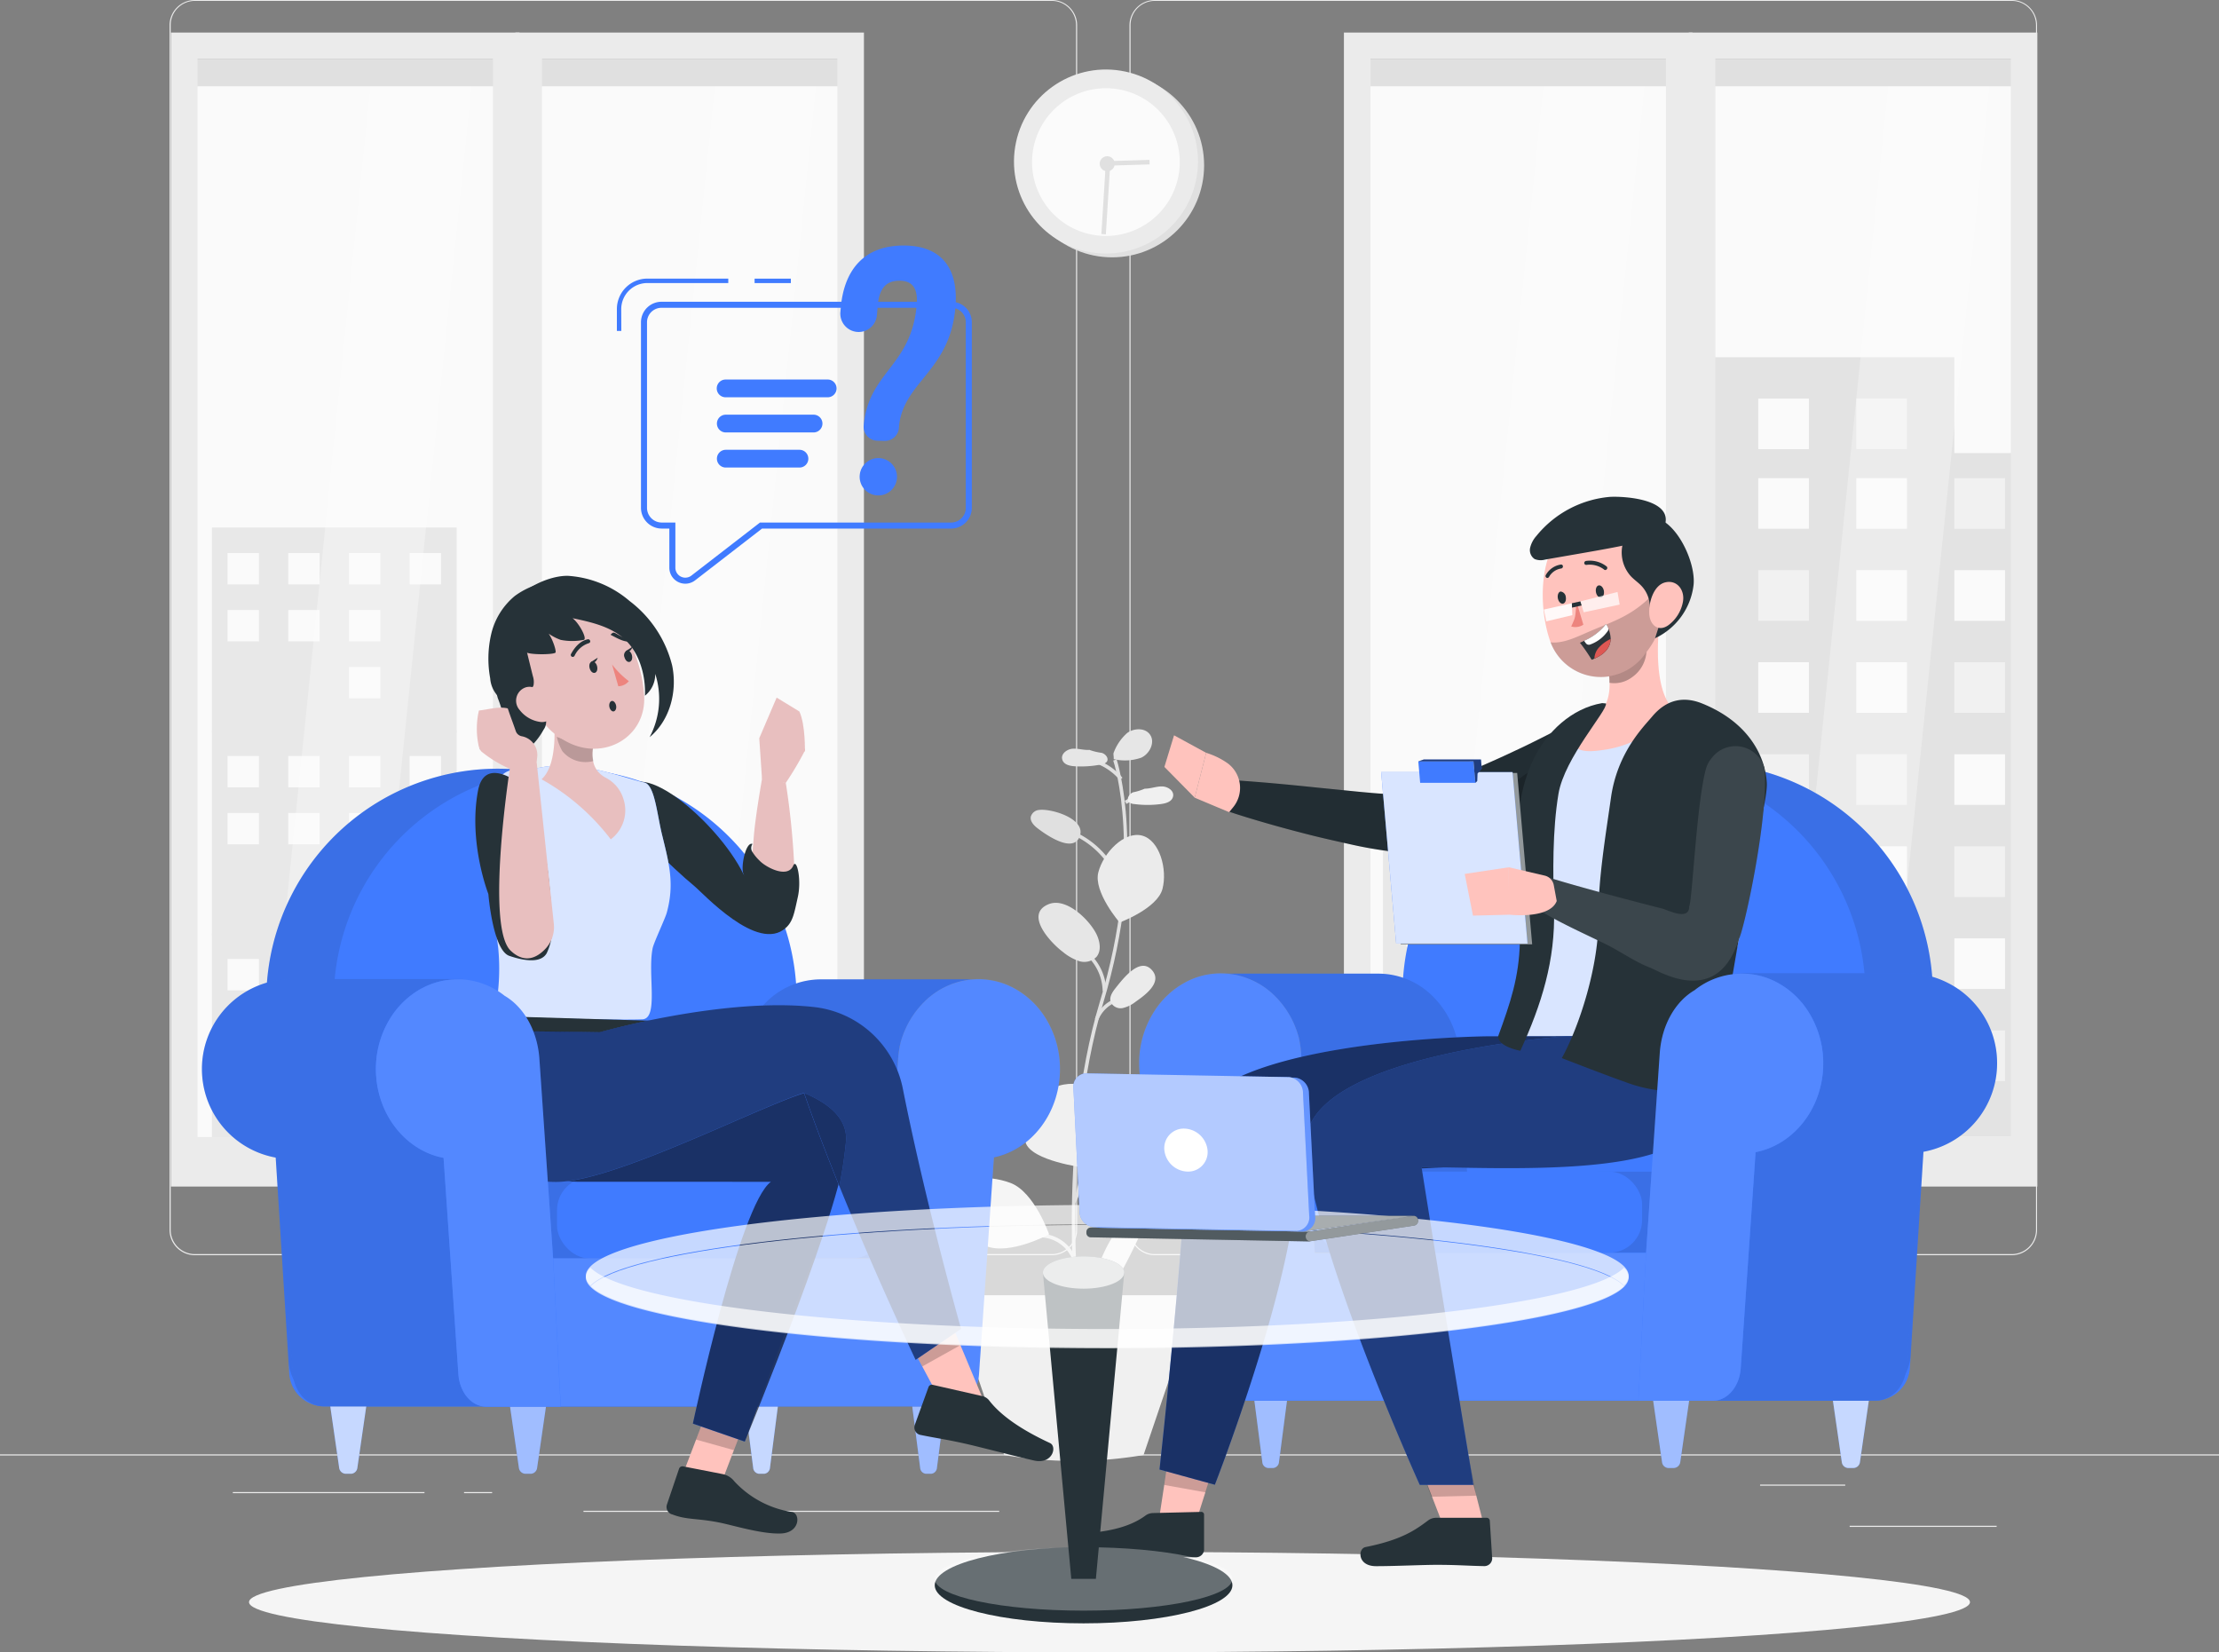<svg xmlns="http://www.w3.org/2000/svg" width="368" height="274" viewBox="0 0 368 274"><rect x="0" y="0" width="368" height="274" fill="#808080" stroke="none"/><g id="Consulting-rafiki" transform="translate(0 -55)"><g id="freepik--background-complete--inject-187" transform="translate(0 55)"><rect id="Rectangle_58" data-name="Rectangle 58" width="24.376" height="0.184" transform="translate(306.75 253.009)" fill="#ebebeb"></rect><rect id="Rectangle_59" data-name="Rectangle 59" width="6.396" height="0.184" transform="translate(237.382 255.011)" fill="#ebebeb"></rect><rect id="Rectangle_60" data-name="Rectangle 60" width="14.124" height="0.184" transform="translate(291.89 246.179)" fill="#ebebeb"></rect><rect id="Rectangle_61" data-name="Rectangle 61" width="31.788" height="0.184" transform="translate(38.611 247.416)" fill="#ebebeb"></rect><rect id="Rectangle_62" data-name="Rectangle 62" width="4.659" height="0.184" transform="translate(76.956 247.416)" fill="#ebebeb"></rect><rect id="Rectangle_63" data-name="Rectangle 63" width="68.948" height="0.184" transform="translate(96.762 250.522)" fill="#ebebeb"></rect><path id="Path_789" data-name="Path 789" d="M184.519,263.141H42.405a4.2,4.2,0,0,1-4.2-4.2V59.166A4.2,4.2,0,0,1,42.405,55H184.519a4.2,4.2,0,0,1,4.2,4.2V258.938A4.2,4.2,0,0,1,184.519,263.141ZM42.405,55.147a4.019,4.019,0,0,0-4.011,4.019V258.938a4.019,4.019,0,0,0,4.011,4.019H184.519a4.026,4.026,0,0,0,4.019-4.019V59.166a4.026,4.026,0,0,0-4.019-4.019Z" transform="translate(-10.087 -55)" fill="#ebebeb"></path><path id="Path_790" data-name="Path 790" d="M400.824,263.141H258.7a4.21,4.21,0,0,1-4.2-4.2V59.166A4.21,4.21,0,0,1,258.7,55H400.824a4.2,4.2,0,0,1,4.188,4.166V258.938A4.2,4.2,0,0,1,400.824,263.141ZM258.7,55.147a4.026,4.026,0,0,0-4.019,4.019V258.938a4.026,4.026,0,0,0,4.019,4.018H400.824a4.026,4.026,0,0,0,4.019-4.019V59.166a4.026,4.026,0,0,0-4.019-4.019Z" transform="translate(-67.188 -55)" fill="#ebebeb"></path><rect id="Rectangle_64" data-name="Rectangle 64" width="368" height="0.184" transform="translate(0 241.167)" fill="#ebebeb"></rect><rect id="Rectangle_65" data-name="Rectangle 65" width="52.44" height="177.899" transform="translate(282.926 12.048)" fill="#fafafa"></rect><rect id="Rectangle_66" data-name="Rectangle 66" width="65.563" height="113.373" transform="translate(271.135 75.127)" fill="#e0e0e0"></rect><path id="Path_791" data-name="Path 791" d="M385.5,135.41v28.432h40.384V135.41Z" transform="translate(-101.772 -76.176)" fill="#e0e0e0"></path><rect id="Rectangle_67" data-name="Rectangle 67" width="8.39" height="8.39" transform="translate(275.338 79.287)" fill="#fafafa"></rect><rect id="Rectangle_68" data-name="Rectangle 68" width="8.39" height="8.39" transform="translate(291.596 79.287)" fill="#fafafa"></rect><rect id="Rectangle_69" data-name="Rectangle 69" width="8.39" height="8.39" transform="translate(307.854 79.287)" fill="#fafafa"></rect><rect id="Rectangle_70" data-name="Rectangle 70" width="8.398" height="8.39" transform="translate(324.112 79.287)" fill="#f0f0f0"></rect><rect id="Rectangle_71" data-name="Rectangle 71" width="8.39" height="8.398" transform="translate(275.338 94.55)" fill="#f0f0f0"></rect><rect id="Rectangle_72" data-name="Rectangle 72" width="8.39" height="8.398" transform="translate(291.596 94.55)" fill="#f0f0f0"></rect><rect id="Rectangle_73" data-name="Rectangle 73" width="8.39" height="8.398" transform="translate(307.854 94.55)" fill="#fafafa"></rect><rect id="Rectangle_74" data-name="Rectangle 74" width="8.398" height="8.398" transform="translate(324.112 94.55)" fill="#fafafa"></rect><rect id="Rectangle_75" data-name="Rectangle 75" width="8.39" height="8.39" transform="translate(275.338 109.812)" fill="#f0f0f0"></rect><rect id="Rectangle_76" data-name="Rectangle 76" width="8.39" height="8.39" transform="translate(291.596 109.812)" fill="#fafafa"></rect><rect id="Rectangle_77" data-name="Rectangle 77" width="8.39" height="8.39" transform="translate(307.854 109.812)" fill="#fafafa"></rect><rect id="Rectangle_78" data-name="Rectangle 78" width="8.39" height="8.39" transform="translate(291.596 66.088)" fill="#fafafa"></rect><rect id="Rectangle_79" data-name="Rectangle 79" width="8.39" height="8.39" transform="translate(307.854 66.088)" fill="#f0f0f0"></rect><rect id="Rectangle_80" data-name="Rectangle 80" width="8.398" height="8.39" transform="translate(324.112 109.812)" fill="#f0f0f0"></rect><rect id="Rectangle_81" data-name="Rectangle 81" width="8.39" height="8.39" transform="translate(275.338 125.074)" fill="#fafafa"></rect><rect id="Rectangle_82" data-name="Rectangle 82" width="8.39" height="8.39" transform="translate(291.596 125.074)" fill="#f0f0f0"></rect><rect id="Rectangle_83" data-name="Rectangle 83" width="8.39" height="8.39" transform="translate(307.854 125.074)" fill="#f0f0f0"></rect><rect id="Rectangle_84" data-name="Rectangle 84" width="8.398" height="8.39" transform="translate(324.112 125.074)" fill="#fafafa"></rect><rect id="Rectangle_85" data-name="Rectangle 85" width="8.39" height="8.398" transform="translate(275.338 140.344)" fill="#f0f0f0"></rect><rect id="Rectangle_86" data-name="Rectangle 86" width="8.39" height="8.398" transform="translate(291.596 140.344)" fill="#fafafa"></rect><rect id="Rectangle_87" data-name="Rectangle 87" width="8.39" height="8.398" transform="translate(307.854 140.344)" fill="#fafafa"></rect><rect id="Rectangle_88" data-name="Rectangle 88" width="8.398" height="8.398" transform="translate(324.112 140.344)" fill="#f0f0f0"></rect><rect id="Rectangle_89" data-name="Rectangle 89" width="8.39" height="8.39" transform="translate(275.338 155.607)" fill="#f0f0f0"></rect><rect id="Rectangle_90" data-name="Rectangle 90" width="8.39" height="8.39" transform="translate(291.596 155.607)" fill="#fafafa"></rect><rect id="Rectangle_91" data-name="Rectangle 91" width="8.39" height="8.39" transform="translate(307.854 155.607)" fill="#f0f0f0"></rect><rect id="Rectangle_92" data-name="Rectangle 92" width="8.398" height="8.39" transform="translate(324.112 155.607)" fill="#fafafa"></rect><rect id="Rectangle_93" data-name="Rectangle 93" width="8.39" height="8.398" transform="translate(275.338 170.869)" fill="#fafafa"></rect><rect id="Rectangle_94" data-name="Rectangle 94" width="8.39" height="8.398" transform="translate(291.596 170.869)" fill="#fafafa"></rect><rect id="Rectangle_95" data-name="Rectangle 95" width="8.39" height="8.398" transform="translate(307.854 170.869)" fill="#f0f0f0"></rect><rect id="Rectangle_96" data-name="Rectangle 96" width="8.398" height="8.398" transform="translate(324.112 170.869)" fill="#f0f0f0"></rect><rect id="Rectangle_97" data-name="Rectangle 97" width="52.44" height="177.899" transform="translate(282.823 12.048)" fill="#fff" opacity="0.1"></rect><g id="Group_124" data-name="Group 124" transform="translate(295.121 12.048)" opacity="0.3"><path id="Path_792" data-name="Path 792" d="M435.992,71.37H419.27l-18.29,177.9h16.715Z" transform="translate(-400.98 -71.37)" fill="#fff"></path></g><rect id="Rectangle_98" data-name="Rectangle 98" width="53.323" height="4.512" transform="translate(282.484 9.796)" fill="#e0e0e0"></rect><rect id="Rectangle_99" data-name="Rectangle 99" width="53.323" height="4.512" transform="translate(282.484 188.545)" fill="#ebebeb"></rect><path id="Path_793" data-name="Path 793" d="M438.336,253.69H380.53V62.33h57.805Zm-53.4-4.416h49V66.746h-49Z" transform="translate(-100.46 -56.935)" fill="#ebebeb"></path><rect id="Rectangle_100" data-name="Rectangle 100" width="52.44" height="177.899" transform="translate(225.724 12.048)" fill="#fafafa"></rect><rect id="Rectangle_101" data-name="Rectangle 101" width="44.844" height="55.031" transform="translate(229.352 134.116)" fill="#e6e6e6"></rect><path id="Path_794" data-name="Path 794" d="M361.447,245.33H345.27v5.741h16.177Z" transform="translate(-91.151 -105.134)" fill="#e6e6e6"></path><path id="Path_795" data-name="Path 795" d="M361.447,260.44H345.27v5.741h16.177Z" transform="translate(-91.151 -109.114)" fill="#fafafa"></path><path id="Path_796" data-name="Path 796" d="M361.447,275.55H345.27v5.741h16.177Z" transform="translate(-91.151 -113.095)" fill="#e6e6e6"></path><path id="Path_797" data-name="Path 797" d="M361.447,290.66H345.27V296.4h16.177Z" transform="translate(-91.151 -117.075)" fill="#fafafa"></path><path id="Path_798" data-name="Path 798" d="M333.1,245.33H316.93v5.741H333.1Z" transform="translate(-83.67 -105.134)" fill="#fafafa"></path><path id="Path_799" data-name="Path 799" d="M333.1,260.44H316.93v5.741H333.1Z" transform="translate(-83.67 -109.114)" fill="#fafafa"></path><path id="Path_800" data-name="Path 800" d="M333.1,275.55H316.93v5.741H333.1Z" transform="translate(-83.67 -113.095)" fill="#e6e6e6"></path><path id="Path_801" data-name="Path 801" d="M333.1,290.66H316.93V296.4H333.1Z" transform="translate(-83.67 -117.075)" fill="#fafafa"></path><rect id="Rectangle_102" data-name="Rectangle 102" width="52.44" height="177.899" transform="translate(225.555 12.048)" fill="#fff" opacity="0.1"></rect><g id="Group_125" data-name="Group 125" transform="translate(237.919 12.048)" opacity="0.3"><path id="Path_802" data-name="Path 802" d="M358.272,71.37H341.557l-18.3,177.9h16.722Z" transform="translate(-323.26 -71.37)" fill="#fff"></path></g><rect id="Rectangle_103" data-name="Rectangle 103" width="53.323" height="4.512" transform="translate(225.282 9.796)" fill="#e0e0e0"></rect><rect id="Rectangle_104" data-name="Rectangle 104" width="53.323" height="4.512" transform="translate(225.282 188.545)" fill="#ebebeb"></rect><path id="Path_803" data-name="Path 803" d="M360.625,253.69H302.82V62.33h57.805Zm-53.4-4.416h49V66.746h-49Z" transform="translate(-79.945 -56.935)" fill="#ebebeb"></path><rect id="Rectangle_105" data-name="Rectangle 105" width="52.44" height="177.899" transform="translate(88.32 12.048)" fill="#fafafa"></rect><rect id="Rectangle_106" data-name="Rectangle 106" width="52.44" height="177.899" transform="translate(88.217 12.048)" fill="#fff" opacity="0.1"></rect><g id="Group_126" data-name="Group 126" transform="translate(100.523 12.048)" opacity="0.3"><path id="Path_804" data-name="Path 804" d="M171.592,71.37H154.87l-18.29,177.9h16.715Z" transform="translate(-136.58 -71.37)" fill="#fff"></path></g><rect id="Rectangle_107" data-name="Rectangle 107" width="53.323" height="4.512" transform="translate(87.886 9.796)" fill="#e0e0e0"></rect><rect id="Rectangle_108" data-name="Rectangle 108" width="53.323" height="4.512" transform="translate(87.886 188.545)" fill="#ebebeb"></rect><path id="Path_805" data-name="Path 805" d="M173.935,253.69H116.13V62.33h57.805Zm-53.4-4.416h48.988V66.746H120.539Z" transform="translate(-30.658 -56.935)" fill="#ebebeb"></path><rect id="Rectangle_109" data-name="Rectangle 109" width="52.44" height="177.899" transform="translate(31.199 12.048)" fill="#fafafa"></rect><rect id="Rectangle_110" data-name="Rectangle 110" width="40.59" height="34.062" transform="translate(35.144 87.465)" fill="#e6e6e6"></rect><rect id="Rectangle_111" data-name="Rectangle 111" width="5.196" height="5.196" transform="translate(37.742 91.706)" fill="#fafafa"></rect><rect id="Rectangle_112" data-name="Rectangle 112" width="5.196" height="5.196" transform="translate(47.811 91.706)" fill="#fafafa"></rect><rect id="Rectangle_113" data-name="Rectangle 113" width="5.196" height="5.196" transform="translate(57.879 91.706)" fill="#fafafa"></rect><rect id="Rectangle_114" data-name="Rectangle 114" width="5.196" height="5.196" transform="translate(67.94 91.706)" fill="#fafafa"></rect><rect id="Rectangle_115" data-name="Rectangle 115" width="5.196" height="5.196" transform="translate(37.742 101.156)" fill="#fafafa"></rect><rect id="Rectangle_116" data-name="Rectangle 116" width="5.196" height="5.196" transform="translate(47.811 101.156)" fill="#fafafa"></rect><rect id="Rectangle_117" data-name="Rectangle 117" width="5.196" height="5.196" transform="translate(57.879 101.156)" fill="#fafafa"></rect><rect id="Rectangle_118" data-name="Rectangle 118" width="5.196" height="5.196" transform="translate(67.94 101.156)" fill="#e6e6e6"></rect><rect id="Rectangle_119" data-name="Rectangle 119" width="5.196" height="5.196" transform="translate(37.742 110.599)" fill="#e6e6e6"></rect><rect id="Rectangle_120" data-name="Rectangle 120" width="5.196" height="5.196" transform="translate(47.811 110.599)" fill="#e6e6e6"></rect><rect id="Rectangle_121" data-name="Rectangle 121" width="5.196" height="5.196" transform="translate(57.879 110.599)" fill="#fafafa"></rect><rect id="Rectangle_122" data-name="Rectangle 122" width="5.196" height="5.196" transform="translate(67.94 110.599)" fill="#e6e6e6"></rect><rect id="Rectangle_123" data-name="Rectangle 123" width="40.59" height="34.062" transform="translate(35.144 121.13)" fill="#e6e6e6"></rect><rect id="Rectangle_124" data-name="Rectangle 124" width="5.196" height="5.196" transform="translate(37.742 125.36)" fill="#fafafa"></rect><rect id="Rectangle_125" data-name="Rectangle 125" width="5.196" height="5.196" transform="translate(47.811 125.36)" fill="#fafafa"></rect><rect id="Rectangle_126" data-name="Rectangle 126" width="5.196" height="5.196" transform="translate(57.879 125.36)" fill="#fafafa"></rect><rect id="Rectangle_127" data-name="Rectangle 127" width="5.196" height="5.196" transform="translate(67.94 125.36)" fill="#fafafa"></rect><rect id="Rectangle_128" data-name="Rectangle 128" width="5.196" height="5.196" transform="translate(37.742 134.811)" fill="#fafafa"></rect><rect id="Rectangle_129" data-name="Rectangle 129" width="5.196" height="5.196" transform="translate(47.811 134.811)" fill="#fafafa"></rect><rect id="Rectangle_130" data-name="Rectangle 130" width="5.196" height="5.196" transform="translate(57.879 134.811)" fill="#fafafa"></rect><rect id="Rectangle_131" data-name="Rectangle 131" width="5.196" height="5.196" transform="translate(67.94 134.811)" fill="#e6e6e6"></rect><rect id="Rectangle_132" data-name="Rectangle 132" width="5.196" height="5.196" transform="translate(37.742 144.261)" fill="#e6e6e6"></rect><rect id="Rectangle_133" data-name="Rectangle 133" width="5.196" height="5.196" transform="translate(47.811 144.261)" fill="#e6e6e6"></rect><rect id="Rectangle_134" data-name="Rectangle 134" width="5.196" height="5.196" transform="translate(57.879 144.261)" fill="#fafafa"></rect><rect id="Rectangle_135" data-name="Rectangle 135" width="5.196" height="5.196" transform="translate(67.94 144.261)" fill="#e6e6e6"></rect><rect id="Rectangle_136" data-name="Rectangle 136" width="40.59" height="34.062" transform="translate(35.144 154.789)" fill="#e6e6e6"></rect><rect id="Rectangle_137" data-name="Rectangle 137" width="5.196" height="5.196" transform="translate(37.742 159.023)" fill="#fafafa"></rect><rect id="Rectangle_138" data-name="Rectangle 138" width="5.196" height="5.196" transform="translate(47.811 159.023)" fill="#fafafa"></rect><rect id="Rectangle_139" data-name="Rectangle 139" width="5.196" height="5.196" transform="translate(57.879 159.023)" fill="#fafafa"></rect><rect id="Rectangle_140" data-name="Rectangle 140" width="5.196" height="5.196" transform="translate(67.94 159.023)" fill="#fafafa"></rect><rect id="Rectangle_141" data-name="Rectangle 141" width="5.196" height="5.196" transform="translate(37.742 168.473)" fill="#fafafa"></rect><rect id="Rectangle_142" data-name="Rectangle 142" width="5.196" height="5.196" transform="translate(47.811 168.473)" fill="#fafafa"></rect><rect id="Rectangle_143" data-name="Rectangle 143" width="5.196" height="5.196" transform="translate(57.879 168.473)" fill="#fafafa"></rect><rect id="Rectangle_144" data-name="Rectangle 144" width="5.196" height="5.196" transform="translate(67.94 168.473)" fill="#e6e6e6"></rect><rect id="Rectangle_145" data-name="Rectangle 145" width="5.196" height="5.196" transform="translate(37.742 177.924)" fill="#e6e6e6"></rect><rect id="Rectangle_146" data-name="Rectangle 146" width="5.196" height="5.196" transform="translate(47.811 177.924)" fill="#e6e6e6"></rect><rect id="Rectangle_147" data-name="Rectangle 147" width="5.196" height="5.196" transform="translate(57.879 177.924)" fill="#fafafa"></rect><rect id="Rectangle_148" data-name="Rectangle 148" width="5.196" height="5.196" transform="translate(67.94 177.924)" fill="#e6e6e6"></rect><rect id="Rectangle_149" data-name="Rectangle 149" width="52.44" height="177.899" transform="translate(30.507 12.048)" fill="#fff" opacity="0.1"></rect><g id="Group_127" data-name="Group 127" transform="translate(43.402 12.048)" opacity="0.3"><path id="Path_806" data-name="Path 806" d="M93.974,71.37H77.26l-18.29,177.9H75.685Z" transform="translate(-58.97 -71.37)" fill="#fff"></path></g><rect id="Rectangle_150" data-name="Rectangle 150" width="53.323" height="4.512" transform="translate(30.765 9.796)" fill="#e0e0e0"></rect><rect id="Rectangle_151" data-name="Rectangle 151" width="53.323" height="4.512" transform="translate(30.765 188.545)" fill="#ebebeb"></rect><path id="Path_807" data-name="Path 807" d="M96.325,253.69H38.52V62.33H96.325Zm-53.4-4.416H91.917V66.746H42.929Z" transform="translate(-10.169 -56.935)" fill="#ebebeb"></path><path id="Path_808" data-name="Path 808" d="M242.987,320.609l-.589.074c-.037-.3-3.614-30.242,3.768-54.707,7.36-24.288,2.282-39.818,2.208-39.965l.567-.191c.052.155,5.152,15.831-2.208,40.325C239.388,290.492,242.95,320.315,242.987,320.609Z" transform="translate(-63.756 -99.896)" fill="#e0e0e0"></path><path id="Path_809" data-name="Path 809" d="M250.515,229.3a9.3,9.3,0,0,0-4.975-3.069l.14-.581a9.884,9.884,0,0,1,5.292,3.268Z" transform="translate(-64.823 -99.951)" fill="#e0e0e0"></path><rect id="Rectangle_152" data-name="Rectangle 152" width="1.95" height="0.596" transform="translate(186.519 132.789) rotate(-29.47)" fill="#e0e0e0"></rect><path id="Path_810" data-name="Path 810" d="M248.69,249.874a14.124,14.124,0,0,0-7.64-7.419l.221-.545a14.72,14.72,0,0,1,7.964,7.721Z" transform="translate(-63.637 -104.233)" fill="#e0e0e0"></path><path id="Path_811" data-name="Path 811" d="M247.953,275.732h-.6a8.155,8.155,0,0,0-3.076-6.249l.368-.464A8.766,8.766,0,0,1,247.953,275.732Z" transform="translate(-64.49 -111.374)" fill="#e0e0e0"></path><path id="Path_812" data-name="Path 812" d="M247.269,283.365l-.559-.213a5.976,5.976,0,0,1,3.386-3.342l.206.559A5.328,5.328,0,0,0,247.269,283.365Z" transform="translate(-65.131 -114.218)" fill="#e0e0e0"></path><path id="Path_813" data-name="Path 813" d="M242.066,323.214l-.456-.375c.736-.876,1.273-4.2,1.568-5.976.066-.427.125-.788.177-1.052l.581.11c-.044.258-.1.618-.177,1.038C243.325,319.63,242.832,322.294,242.066,323.214Z" transform="translate(-63.785 -123.698)" fill="#e0e0e0"></path><path id="Path_814" data-name="Path 814" d="M239.735,337.2a5.888,5.888,0,0,0-5.675-3.916v-.6a6.484,6.484,0,0,1,6.271,4.328Z" transform="translate(-61.792 -128.109)" fill="#e0e0e0"></path><rect id="Rectangle_153" data-name="Rectangle 153" width="6.285" height="0.596" transform="matrix(0.666, -0.746, 0.746, 0.666, 178.295, 220.004)" fill="#e0e0e0"></rect><path id="Path_815" data-name="Path 815" d="M246.4,303.963c.949,3.069-5.667,8.92-5.667,8.92s-8.766-1.1-9.715-4.173,1.273-8.1,5.52-9.406S245.426,300.894,246.4,303.963Z" transform="translate(-60.933 -119.262)" fill="#f0f0f0"></path><path id="Path_816" data-name="Path 816" d="M258.084,251.9c-.839,3.26-7.11,5.579-7.11,5.579s-4.372-5.056-3.533-8.317,4.306-6.86,7.242-6.1S258.923,248.642,258.084,251.9Z" transform="translate(-65.296 -104.506)" fill="#ebebeb"></path><path id="Path_817" data-name="Path 817" d="M223.738,321.015c3.93,1.538,6.344,8.493,6.344,8.493s-6.484,3.5-10.422,1.965-8.1-5.888-6.977-8.736S219.8,319.484,223.738,321.015Z" transform="translate(-56.1 -124.835)" fill="#f5f5f5"></path><path id="Path_818" data-name="Path 818" d="M238.042,266.381a8.419,8.419,0,0,0,2.686,1.524,2.863,2.863,0,0,0,2.87-.677c.846-.971.618-2.473.088-3.643-1.052-2.318-4.931-6.249-7.912-5.152C231.477,260.088,236.121,264.96,238.042,266.381Z" transform="translate(-61.778 -108.534)" fill="#e6e6e6"></path><path id="Path_819" data-name="Path 819" d="M251.113,276.035c-.567.7-1.163,1.575-.854,2.421a1.8,1.8,0,0,0,1.98.972,5.314,5.314,0,0,0,2.127-1.038c1.516-1.06,4.629-3.268,2.642-5.336S252.3,274.556,251.113,276.035Z" transform="translate(-66.046 -112.271)" fill="#ebebeb"></path><path id="Path_820" data-name="Path 820" d="M233.675,237.322a1.56,1.56,0,0,0-1.421,1.148c-.125.736.5,1.413,1.1,1.877,1.509,1.163,6.035,4.3,7.051,1.273C241.366,238.764,235.677,237.079,233.675,237.322Z" transform="translate(-61.311 -103.019)" fill="#e0e0e0"></path><path id="Path_821" data-name="Path 821" d="M243.891,223.739c-.935.088-1.869-.25-2.8-.191s-1.98.81-1.766,1.73,1.244,1.126,2.1,1.185a17.15,17.15,0,0,0,4.416-.309,1.354,1.354,0,0,0,.891-.449c.383-.559-.221-1.31-.868-1.472a9.613,9.613,0,0,1-1.958-.464Z" transform="translate(-63.173 -99.396)" fill="#e6e6e6"></path><path id="Path_822" data-name="Path 822" d="M256.977,232.415c.942,0,1.847-.375,2.789-.375s2.024.677,1.877,1.6-1.17,1.214-2.031,1.325a16.8,16.8,0,0,1-4.416,0,1.369,1.369,0,0,1-.927-.39c-.412-.537.14-1.317.736-1.56a9.319,9.319,0,0,0,1.928-.6Z" transform="translate(-67.089 -101.635)" fill="#f0f0f0"></path><path id="Path_823" data-name="Path 823" d="M253.746,326.367a1.325,1.325,0,0,1,.8-.4.905.905,0,0,1,.795.78,2.612,2.612,0,0,1-.147,1.185c-.64,2.127-7.78,17.546-9.428,14.779-.972-1.641,1.42-7.058,2.127-8.6a22.353,22.353,0,0,1,5.851-7.75Z" transform="translate(-64.822 -126.368)" fill="#f0f0f0"></path><path id="Path_824" data-name="Path 824" d="M250.89,223.169a8.1,8.1,0,0,1,2.289-3.386c1.126-.817,2.944-.876,3.754.25.92,1.259,0,3.172-1.406,3.842a8.093,8.093,0,0,1-4.593.25,4.268,4.268,0,0,0-.037-.684Z" transform="translate(-66.235 -98.246)" fill="#e6e6e6"></path><path id="Path_825" data-name="Path 825" d="M246.157,373.046h0a68.816,68.816,0,0,1-23.11,0h0l-8.987-26.5h41.091Z" transform="translate(-56.512 -131.769)" fill="#f0f0f0"></path><circle id="Ellipse_18" data-name="Ellipse 18" cx="15.257" cy="15.257" r="15.257" transform="translate(169.177 12.159)" fill="#e0e0e0"></circle><circle id="Ellipse_19" data-name="Ellipse 19" cx="15.257" cy="15.257" r="15.257" transform="translate(165.912 39.4) rotate(-80.78)" fill="#ebebeb"></circle><path id="Path_826" data-name="Path 826" d="M257.044,87.127A12.247,12.247,0,1,1,244.8,74.88,12.247,12.247,0,0,1,257.044,87.127Z" transform="translate(-61.393 -60.248)" fill="#fff" opacity="0.8"></path><path id="Path_827" data-name="Path 827" d="M248.159,92.328a1.244,1.244,0,1,1,1.759,0,1.244,1.244,0,0,1-1.759,0Z" transform="translate(-65.418 -64.294)" fill="#e0e0e0"></path><path id="Path_828" data-name="Path 828" d="M248.921,91.241l7.228-.221.022.751-6.55.2-.707,11.393-.743-.044Z" transform="translate(-65.517 -64.509)" fill="#e0e0e0"></path></g><g id="freepik--Shadow--inject-187" transform="translate(41.297 312.337)"><ellipse id="freepik--path--inject-187" cx="142.703" cy="8.332" rx="142.703" ry="8.332" fill="#f5f5f5"></ellipse></g><g id="freepik--character-2--inject-187" transform="translate(177.595 137.375)"><path id="Path_829" data-name="Path 829" d="M402.8,326.929l3.739-59.513a38.39,38.39,0,0,0-38.316-40.8h0A38.389,38.389,0,0,0,329.9,262.841L326,332.354h71.024a5.792,5.792,0,0,0,5.778-5.424Z" transform="translate(-263.659 -182.482)" fill="#407bff"></path><path id="Path_830" data-name="Path 830" d="M402.934,324.793l3.606-57.356a38.39,38.39,0,0,0-38.316-40.8h0A38.389,38.389,0,0,0,329.9,262.861l-3.9,69.5h68.882A8.1,8.1,0,0,0,402.934,324.793Z" transform="translate(-263.659 -182.487)" opacity="0.1"></path><path id="Path_831" data-name="Path 831" d="M387.255,332.354l4.077-64.937a38.4,38.4,0,0,0-38.316-40.8h0a38.383,38.383,0,0,0-38.324,36.228l-3.923,69.506Z" transform="translate(-259.638 -182.482)" fill="#407bff"></path><path id="Path_832" data-name="Path 832" d="M415.466,381.462h.979a1.111,1.111,0,0,0,1.045-.994l1.472-10.179H413l1.472,10.179a1.119,1.119,0,0,0,.994.994Z" transform="translate(-286.627 -220.411)" fill="#407bff"></path><path id="Path_833" data-name="Path 833" d="M415.466,381.462h.979a1.111,1.111,0,0,0,1.045-.994l1.472-10.179H413l1.472,10.179a1.119,1.119,0,0,0,.994.994Z" transform="translate(-286.627 -220.411)" fill="#fff" opacity="0.7"></path><path id="Path_834" data-name="Path 834" d="M284.892,381.462h.883a1.06,1.06,0,0,0,.949-.994l1.332-10.179H282.64l1.317,10.179a1.06,1.06,0,0,0,.935.994Z" transform="translate(-252.212 -220.411)" fill="#407bff"></path><path id="Path_835" data-name="Path 835" d="M284.892,381.462h.883a1.06,1.06,0,0,0,.949-.994l1.332-10.179H282.64l1.317,10.179a1.06,1.06,0,0,0,.935.994Z" transform="translate(-252.212 -220.411)" fill="#fff" opacity="0.5"></path><path id="Path_836" data-name="Path 836" d="M322.5,381.462h.891a1.06,1.06,0,0,0,.949-.994l1.31-10.179h-5.41l1.3,10.179a1.06,1.06,0,0,0,.964.994Z" transform="translate(-262.138 -220.411)" fill="#407bff"></path><path id="Path_837" data-name="Path 837" d="M322.5,381.462h.891a1.06,1.06,0,0,0,.949-.994l1.31-10.179h-5.41l1.3,10.179a1.06,1.06,0,0,0,.964.994Z" transform="translate(-262.138 -220.411)" fill="#fff" opacity="0.7"></path><path id="Path_838" data-name="Path 838" d="M374.966,381.462h.979a1.126,1.126,0,0,0,1.052-.994l1.472-10.179H372.5l1.472,10.179a1.111,1.111,0,0,0,.994.994Z" transform="translate(-275.935 -220.411)" fill="#407bff"></path><path id="Path_839" data-name="Path 839" d="M374.966,381.462h.979a1.126,1.126,0,0,0,1.052-.994l1.472-10.179H372.5l1.472,10.179a1.111,1.111,0,0,0,.994.994Z" transform="translate(-275.935 -220.411)" fill="#fff" opacity="0.5"></path><path id="Path_840" data-name="Path 840" d="M317.1,320.394H290.93l-1.73-25.23-.375-5.417h0l-.169-2.5a16.593,16.593,0,0,0-.258-1.95,2.275,2.275,0,0,0-.088-.434,1.472,1.472,0,0,0-.081-.309,15.1,15.1,0,0,0-3.982-6.779,12.851,12.851,0,0,0-8.177-3.68H301.5a12.77,12.77,0,0,1,8.913,3.68,15.11,15.11,0,0,1,3.989,6.779,1.472,1.472,0,0,1,.081.309,16.612,16.612,0,0,1,.346,2.385l.169,2.5h0Z" transform="translate(-250.477 -195.017)" fill="#407bff"></path><path id="Path_841" data-name="Path 841" d="M317.1,320.394H290.93l-1.73-25.23-.375-5.417h0l-.169-2.5a16.593,16.593,0,0,0-.258-1.95,2.275,2.275,0,0,0-.088-.434,1.472,1.472,0,0,0-.081-.309,15.1,15.1,0,0,0-3.982-6.779,12.851,12.851,0,0,0-8.177-3.68H301.5a12.77,12.77,0,0,1,8.913,3.68,15.11,15.11,0,0,1,3.989,6.779,1.472,1.472,0,0,1,.081.309,16.612,16.612,0,0,1,.346,2.385l.169,2.5h0Z" transform="translate(-250.477 -195.017)" opacity="0.1"></path><g id="Group_128" data-name="Group 128" transform="translate(87.365 111.909)" opacity="0.1"><path id="Path_842" data-name="Path 842" d="M360,318.7h10.51c2.561,0,4.629,1.619,4.629,3.614v6.212c0,2-2.068,3.614-4.629,3.614H360Z" transform="translate(-360 -318.7)"></path></g><rect id="Rectangle_154" data-name="Rectangle 154" width="54.273" height="13.447" rx="5.42" transform="translate(94.732 125.348) rotate(180)" fill="#407bff"></rect><path id="Path_843" data-name="Path 843" d="M432.415,288.919a14.911,14.911,0,0,1-12.372,14.72L417.356,339.5c-.236,3.047-2.451,5.38-5.1,5.38H383.39c2.65,0,4.858-2.333,5.093-5.38l1.472-19.136,1.244-16.751a14.852,14.852,0,0,0,10.694-7.846,8.073,8.073,0,0,0,.39-.8,14.719,14.719,0,0,0,1.281-6.05,15.316,15.316,0,0,0-.309-3.04c-.081-.4-.184-.795-.294-1.185a15.123,15.123,0,0,0-2.473-4.85h0A14.948,14.948,0,0,0,388.66,274h28.866a14.647,14.647,0,0,1,6.661,1.575,14.8,14.8,0,0,1,5.152,4.247h0A14.875,14.875,0,0,1,432.415,288.919Z" transform="translate(-278.81 -194.991)" fill="#407bff"></path><path id="Path_844" data-name="Path 844" d="M432.415,288.919a14.911,14.911,0,0,1-12.372,14.72L417.356,339.5c-.236,3.047-2.451,5.38-5.1,5.38H383.39c2.65,0,4.858-2.333,5.093-5.38l1.472-19.136,1.244-16.751a14.852,14.852,0,0,0,10.694-7.846,8.073,8.073,0,0,0,.39-.8,14.719,14.719,0,0,0,1.281-6.05,15.316,15.316,0,0,0-.309-3.04c-.081-.4-.184-.795-.294-1.185a15.123,15.123,0,0,0-2.473-4.85h0A14.948,14.948,0,0,0,388.66,274h28.866a14.647,14.647,0,0,1,6.661,1.575,14.8,14.8,0,0,1,5.152,4.247h0A14.875,14.875,0,0,1,432.415,288.919Z" transform="translate(-278.81 -194.991)" opacity="0.1"></path><path id="Path_845" data-name="Path 845" d="M370.122,288.937c0,7.36-4.85,13.491-11.217,14.72l-2.458,35.858c-.213,3.047-2.208,5.388-4.622,5.388H274.737c-2.4,0-4.416-2.34-4.622-5.388l-2.466-35.924c-6.241-1.31-10.959-7.36-10.959-14.632a15.868,15.868,0,0,1,2.5-8.619,13.984,13.984,0,0,1,4.983-4.718,12.328,12.328,0,0,1,6.043-1.582,12.836,12.836,0,0,1,8.92,3.68,15.073,15.073,0,0,1,3.982,6.771,1.607,1.607,0,0,1,.081.324,16.19,16.19,0,0,1,.346,2.377l.177,2.5h0l2.1,30.691h54.935l2.274-33.12c.324-4.681,2.605-8.582,5.77-10.429a12.512,12.512,0,0,1,7-2.716,7.364,7.364,0,0,1,.81-.037,12.24,12.24,0,0,1,5.888,1.472,1.139,1.139,0,0,1,.162.088,13.867,13.867,0,0,1,4.681,4.247h0A15.92,15.92,0,0,1,370.122,288.937Z" transform="translate(-245.361 -195.001)" fill="#407bff"></path><path id="Path_846" data-name="Path 846" d="M339.465,344.872H274.7c-2.4,0-4.416-2.34-4.622-5.388l-2.466-35.924c-6.241-1.31-10.959-7.36-10.959-14.632a15.868,15.868,0,0,1,2.5-8.619,13.984,13.984,0,0,1,4.983-4.718,12.328,12.328,0,0,1,6.043-1.582,12.836,12.836,0,0,1,8.92,3.68,15.073,15.073,0,0,1,3.982,6.771,1.6,1.6,0,0,1,.081.324,16.191,16.191,0,0,1,.346,2.377l.177,2.5h0l2.127,30.713h54.935Z" transform="translate(-245.351 -194.993)" fill="#fff" opacity="0.1"></path><path id="Path_847" data-name="Path 847" d="M336.31,228.428c-1.281.736-2.451,1.347-3.68,1.972s-2.436,1.2-3.68,1.774c-2.473,1.126-4.975,2.208-7.551,3.143a83.039,83.039,0,0,1-7.919,2.5,50.665,50.665,0,0,1-8.508,1.523l-.611.059h-.287a68.884,68.884,0,0,1-7.213-1.251c-2.311-.515-4.6-1.023-6.867-1.6s-4.519-1.178-6.771-1.825-4.482-1.317-6.712-2.076l1.023-5.108c4.629.294,9.252.736,13.829,1.214l6.837.684c2.252.221,4.556.412,6.572.486h-.891A49.405,49.405,0,0,0,310.7,228.2c2.3-.736,4.607-1.575,6.911-2.561s4.585-2,6.852-3.084c1.163-.53,2.289-1.089,3.393-1.641s2.282-1.141,3.29-1.663Z" transform="translate(-250.594 -180.537)" fill="#263238"></path><path id="Path_848" data-name="Path 848" d="M336.31,228.428c-1.281.736-2.451,1.347-3.68,1.972s-2.436,1.2-3.68,1.774c-2.473,1.126-4.975,2.208-7.551,3.143a83.039,83.039,0,0,1-7.919,2.5,50.665,50.665,0,0,1-8.508,1.523l-.611.059h-.287a68.884,68.884,0,0,1-7.213-1.251c-2.311-.515-4.6-1.023-6.867-1.6s-4.519-1.178-6.771-1.825-4.482-1.317-6.712-2.076l1.023-5.108c4.629.294,9.252.736,13.829,1.214l6.837.684c2.252.221,4.556.412,6.572.486h-.891A49.405,49.405,0,0,0,310.7,228.2c2.3-.736,4.607-1.575,6.911-2.561s4.585-2,6.852-3.084c1.163-.53,2.289-1.089,3.393-1.641s2.282-1.141,3.29-1.663Z" transform="translate(-250.594 -180.537)" opacity="0.1"></path><path id="Path_849" data-name="Path 849" d="M274.668,226.077a12.578,12.578,0,0,0-3.562-1.737l-1.906,7.441,5.711,2.4.648-.795a5.071,5.071,0,0,0-.891-7.308Z" transform="translate(-248.664 -181.88)" fill="#ffc3bd"></path><path id="Path_850" data-name="Path 850" d="M267.4,230.738,269.3,223.3l-5.329-2.907-1.6,5.24Z" transform="translate(-246.861 -180.837)" fill="#ffc3bd"></path><path id="Path_851" data-name="Path 851" d="M333.41,238.031h.294c2.812-.3,11.077-1.693,17.053-7.588-.891-1.722-2.112-3.054-3.606-3.356C343.03,226.307,337.981,229.258,333.41,238.031Z" transform="translate(-265.615 -182.574)" opacity="0.2"></path><path id="Path_852" data-name="Path 852" d="M340,273.131c7.051-19.04,2.414-36.55,3.3-46.243a11.04,11.04,0,0,1,8.935-9.848c4.813-.927,10.768-1.972,16.442-2.738a11.1,11.1,0,0,1,12.615,11.172c-.493,28.7-9.693,47.656-9.693,47.656l-14.867-.066Z" transform="translate(-267.355 -179.203)" fill="#407bff"></path><path id="Path_853" data-name="Path 853" d="M340,273.131c7.051-19.04,2.414-36.55,3.3-46.243a11.04,11.04,0,0,1,8.935-9.848c4.813-.927,10.768-1.972,16.442-2.738a11.1,11.1,0,0,1,12.615,11.172c-.493,28.7-9.693,47.656-9.693,47.656l-14.867-.066Z" transform="translate(-267.355 -179.203)" fill="#fff" opacity="0.8"></path><g id="freepik--character-2--inject-102--inject-187" transform="translate(0 89.439)"><path id="Path_854" data-name="Path 854" d="M262.684,382.54,260.8,394.927h5.984l3.93-12.387Z" transform="translate(-246.446 -313.084)" fill="#ffc3bd"></path><path id="Path_855" data-name="Path 855" d="M254.886,395.55l8-.191a.449.449,0,0,1,.5.442v5.888a1.347,1.347,0,0,1-1.317,1.2c-2.782,0-4.107-.1-7.625,0a89.945,89.945,0,0,1-11.2-.736c-2.848-.486-2.076-3.157-.788-3.2,5.814-.213,9.068-1.428,11.158-2.944a2.149,2.149,0,0,1,1.273-.456Z" transform="translate(-241.298 -316.467)" fill="#263238"></path><path id="Path_856" data-name="Path 856" d="M262.33,387.508l.758-4.968h8.03l-1.928,6.2Z" transform="translate(-246.85 -313.084)" opacity="0.2"></path><path id="Path_857" data-name="Path 857" d="M315.535,288.2s-48.686.486-49.444,15.9c-1.075,22.168-4.821,55.936-4.821,55.936l9.178,2.524s13.1-33.51,13.609-50.828c13.7-2.723,48.9,0,53.036-8.994a24.082,24.082,0,0,0,1.56-14.573Z" transform="translate(-246.57 -288.17)" fill="#407bff"></path><path id="Path_858" data-name="Path 858" d="M315.535,288.2s-48.686.486-49.444,15.9c-1.075,22.168-4.821,55.936-4.821,55.936l9.178,2.524s13.1-33.51,13.609-50.828c13.7-2.723,48.9,0,53.036-8.994a24.082,24.082,0,0,0,1.56-14.573Z" transform="translate(-246.57 -288.17)" opacity="0.6"></path><path id="Path_859" data-name="Path 859" d="M321.56,388.894l3.246,8.405h6.565l-2.26-8.839Z" transform="translate(-262.487 -314.647)" fill="#ffc3bd"></path><path id="Path_860" data-name="Path 860" d="M329.218,389.379l-1.273-6.469-8.295,1.03,2.127,5.623Z" transform="translate(-261.983 -313.181)" opacity="0.2"></path><path id="Path_861" data-name="Path 861" d="M319.061,396.689h8.383a.515.515,0,0,1,.552.471h0l.4,6.278a1.3,1.3,0,0,1-1.3,1.266c-2.944-.052-4.313-.213-8-.213-2.26,0-6.837.221-9.965.221s-3.04-2.944-1.722-3.172c5.962-1.192,8.265-2.834,10.363-4.416a2.208,2.208,0,0,1,1.288-.434Z" transform="translate(-258.523 -316.819)" fill="#263238"></path><path id="Path_862" data-name="Path 862" d="M337.334,288.207s-44.16,3-43.071,18.4c1.185,16.869,18.871,55.988,18.871,55.988h8.9s-5.888-35.49-8.6-52.683c12.453,0,41.312,1.877,45.463-7.139a24.133,24.133,0,0,0,1.546-14.573Z" transform="translate(-255.275 -288.178)" fill="#407bff"></path><path id="Path_863" data-name="Path 863" d="M337.334,288.207s-44.16,3-43.071,18.4c1.185,16.869,18.871,55.988,18.871,55.988h8.9s-5.888-35.49-8.6-52.683c12.453,0,41.312,1.877,45.463-7.139a24.133,24.133,0,0,0,1.546-14.573Z" transform="translate(-255.275 -288.178)" opacity="0.5"></path></g><path id="Path_864" data-name="Path 864" d="M360,199.977c1.016,3.93,1.332,8.832-4.158,10.856-1.524,2.429-2.267,4.99,3.6,4.077a18.061,18.061,0,0,0,11.842-6.7c-3.511-3.076-2.87-12.512-1.98-17.833Z" transform="translate(-271.252 -172.915)" fill="#ffc3bd"></path><path id="Path_865" data-name="Path 865" d="M354.814,213.14c-5.042.861-9.185,4.762-11.408,9.362s-2.76,9.84-2.716,14.956.626,10.208.486,15.316c-.155,5.888-1.575,10.061-3.606,15.611,0,1.317,1.995,2.061,3.68,2.407,3.518-7.676,5.829-15.022,5.586-23.456-.184-6.124-.265-13.1.736-19.136s8.221-13.918,7.875-15.007Z" transform="translate(-266.713 -178.923)" fill="#263238"></path><path id="Path_866" data-name="Path 866" d="M366.29,204.843a4.894,4.894,0,0,1-3.724.9,16.925,16.925,0,0,0-.206-2.856l6.094-5a13.79,13.79,0,0,1,.258,1.972A5.586,5.586,0,0,1,366.29,204.843Z" transform="translate(-273.258 -174.895)" opacity="0.3"></path><path id="Path_867" data-name="Path 867" d="M353.288,171.365c-6.44,3.643-6.506,13.94-4.519,19.872a8.92,8.92,0,0,0,15.625,2.62c3.15-3.982,2.694-8,2.539-14.919S359.735,167.729,353.288,171.365Z" transform="translate(-269.367 -167.546)" fill="#ffc3bd"></path><path id="Path_868" data-name="Path 868" d="M355.827,194.339c-2.076.891-4.35,2.046-6.447,1.8a8.913,8.913,0,0,0,15.456,2.208c2.6-3.268,3.4-5.476,2.664-11.423C363.467,191.645,360.265,192.425,355.827,194.339Z" transform="translate(-269.831 -172.001)" opacity="0.2"></path><path id="Path_869" data-name="Path 869" d="M366.287,174.01a5.888,5.888,0,0,0,.655,7.044c.581.611,1.3,1.082,1.855,1.708a5.034,5.034,0,0,1,1.266,3.577,3.68,3.68,0,0,1,3.5-3.113q-1.31,4.055-2.62,8.1a11.2,11.2,0,0,0,6.388-8.832C377.886,177.263,371.439,166.068,366.287,174.01Z" transform="translate(-274.064 -167.864)" fill="#263238"></path><path id="Path_870" data-name="Path 870" d="M345.795,173.156a4.512,4.512,0,0,0-1.023,1.921,1.781,1.781,0,0,0,.736,1.9,2.686,2.686,0,0,0,1.752.088l5.888-1.023c3.371-.589,6.742-1.17,10.068-1.972,1.472-.353,3.172-.92,3.761-2.333,1.906-4.6-6.234-5.2-8.957-5.071A17.665,17.665,0,0,0,345.795,173.156Z" transform="translate(-268.601 -166.65)" fill="#263238"></path><path id="Path_871" data-name="Path 871" d="M374.31,185.9c-1.928.434-2.753,3.209-2.7,4.99,0,2.024,1.472,3.341,3.18,2.12a6.234,6.234,0,0,0,2.414-3.886C377.549,187.213,376.246,185.462,374.31,185.9Z" transform="translate(-275.699 -171.713)" fill="#ffc3bd"></path><path id="Path_872" data-name="Path 872" d="M356.049,194.1a2.392,2.392,0,0,1-2.009.3c.736-1.663.648-1.288.876-4.114Z" transform="translate(-271.061 -172.891)" fill="#ed847e"></path><path id="Path_873" data-name="Path 873" d="M360.217,182.487a3.922,3.922,0,0,0-2.878-.736h0a.324.324,0,0,1-.361-.265.353.353,0,0,1,.28-.39,4.5,4.5,0,0,1,3.444.927h0a.331.331,0,0,1,0,.464.39.39,0,0,1-.147.1A.324.324,0,0,1,360.217,182.487Z" transform="translate(-271.837 -170.454)" fill="#263238"></path><path id="Path_874" data-name="Path 874" d="M348.39,184.091h0a.324.324,0,0,1-.088-.442,3.422,3.422,0,0,1,2.524-1.73h0a.3.3,0,0,1,.309.3.346.346,0,0,1-.317.361,2.775,2.775,0,0,0-1.987,1.391.331.331,0,0,1-.265.169.257.257,0,0,1-.177-.051Z" transform="translate(-269.533 -170.681)" fill="#263238"></path><path id="Path_875" data-name="Path 875" d="M356,198.426a27.8,27.8,0,0,1,1.95,2.826l.456-.191c2.076-.9,2.664-2.149,2.694-3.26a4.726,4.726,0,0,0-.788-2.48A8.922,8.922,0,0,1,356.7,198.1C356.265,198.316,356,198.426,356,198.426Z" transform="translate(-271.579 -174.219)" fill="#2e353a"></path><path id="Path_876" data-name="Path 876" d="M356.93,198.1l.3.412a.618.618,0,0,0,.736.2,6,6,0,0,0,2.944-2.3.6.6,0,0,0,0-.5,4.655,4.655,0,0,0-.339-.589A9.253,9.253,0,0,1,356.93,198.1Z" transform="translate(-271.824 -174.219)" fill="#fff"></path><path id="Path_877" data-name="Path 877" d="M359.25,201.95c2.076-.9,2.664-2.149,2.694-3.26a6.028,6.028,0,0,0-2.053,1.553,2.944,2.944,0,0,0-.64,1.708Z" transform="translate(-272.437 -175.109)" fill="#de5753"></path><path id="Path_878" data-name="Path 878" d="M351.477,188c-.361.066-.559.581-.456,1.133s.493.949.854.876.559-.574.456-1.126A.979.979,0,0,0,351.477,188Z" transform="translate(-270.257 -172.287)" fill="#263238"></path><path id="Path_879" data-name="Path 879" d="M360.057,186.617c-.361.066-.559.574-.456,1.133s.493.949.854.876.559-.581.456-1.133S360.417,186.551,360.057,186.617Z" transform="translate(-272.522 -171.92)" fill="#263238"></path><path id="Path_880" data-name="Path 880" d="M347.87,191.685l4.644-1.045.081,1.972-4.32,1.03Z" transform="translate(-269.433 -172.984)" fill="#fff" opacity="0.9"></path><g id="Group_129" data-name="Group 129" transform="translate(84.495 15.787)" opacity="0.8"><path id="Path_881" data-name="Path 881" d="M356.1,189.66l.552,1.811,5.962-1.281-.353-2.09Z" transform="translate(-356.1 -188.1)" fill="#fff" opacity="0.9"></path></g><path id="Path_882" data-name="Path 882" d="M354.209,191.258l-.029-.729,1.413-.309.206.684Z" transform="translate(-271.098 -172.873)" fill="#263238"></path><path id="Path_883" data-name="Path 883" d="M351.92,271.805s8.383,3.246,10.3,3.879a24.058,24.058,0,0,0,6.9,1.582,8.464,8.464,0,0,0,6.528-2.436c2-2.134,2.628-5.373,3.15-8.412q2.3-13.388,4.607-26.776c.736-4.416,2.672-11.04,2.51-13.535-.3-4.637-3.253-10.113-10.768-13.123-2.944-1.17-5.807-.736-8.265,2.208-1.472,1.752-5.756,5.976-6.808,13.417-.839,5.962-2.149,13.682-2.068,19.74C358.1,256.312,354.923,266.351,351.92,271.805Z" transform="translate(-270.502 -178.723)" fill="#263238"></path><path id="Path_884" data-name="Path 884" d="M383.555,226.418c.854,7.757-3.437,27.313-4.261,28.491-3.518,11.342-13.182,5.226-14.58,4.7-2.436-.9-4.916-2.657-7.235-3.827-4.5-2.208-8.758-4.033-12.939-6.808l2.355-4.652c4.585,1.56,17.561,4.916,19.7,5.439.927.243,4.541,2.134,4.5-.361.508-.832,1.214-17.031,2.767-22.757a4.829,4.829,0,0,1,.905-1.759l.14-.177a4.961,4.961,0,0,1,8.641,1.708Z" transform="translate(-268.554 -181.485)" fill="#263238"></path><path id="Path_885" data-name="Path 885" d="M383.555,226.418c.854,7.757-3.437,27.313-4.261,28.491-3.518,11.342-13.182,5.226-14.58,4.7-2.436-.9-4.916-2.657-7.235-3.827-4.5-2.208-8.758-4.033-12.939-6.808l2.355-4.652c4.585,1.56,17.561,4.916,19.7,5.439.927.243,4.541,2.134,4.5-.361.508-.832,1.214-17.031,2.767-22.757a4.829,4.829,0,0,1,.905-1.759l.14-.177a4.961,4.961,0,0,1,8.641,1.708Z" transform="translate(-268.554 -181.485)" fill="#fff" opacity="0.1"></path><path id="Path_886" data-name="Path 886" d="M336.533,257.3H314.748L312.26,228.88h21.786Z" transform="translate(-260.032 -183.079)" fill="#263238"></path><path id="Path_887" data-name="Path 887" d="M336.533,257.3H314.748L312.26,228.88h21.786Z" transform="translate(-260.032 -183.079)" fill="#fff" opacity="0.5"></path><path id="Path_888" data-name="Path 888" d="M335.483,257.114H313.7L311.21,228.69H333Z" transform="translate(-259.754 -183.029)" fill="#407bff"></path><path id="Path_889" data-name="Path 889" d="M335.483,257.114H313.7L311.21,228.69H333Z" transform="translate(-259.754 -183.029)" fill="#fff" opacity="0.8"></path><path id="Path_890" data-name="Path 890" d="M329.052,229.825h-9.163l-.309-3.555h9.156Z" transform="translate(-261.964 -182.39)" fill="#407bff"></path><path id="Path_891" data-name="Path 891" d="M319.58,226.159l.9-.309h9.487l.132,1.509-.707.817-.044,1.236-.294.3-.316-3.555Z" transform="translate(-261.964 -182.279)" fill="#407bff"></path><path id="Path_892" data-name="Path 892" d="M319.58,226.159l.9-.309h9.487l.132,1.509-.707.817-.044,1.236-.294.3-.316-3.555Z" transform="translate(-261.964 -182.279)" opacity="0.5"></path><path id="Path_893" data-name="Path 893" d="M347.434,253.067l.493,2.657c-1.178,3.069-7.927,2.26-7.927,2.26V250.13l5.954,1.384A1.987,1.987,0,0,1,347.434,253.067Z" transform="translate(-267.355 -188.689)" fill="#ffc3bd"></path><path id="Path_894" data-name="Path 894" d="M337.356,250.13l.029,7.868-5.976.147-1.369-6.918Z" transform="translate(-264.726 -188.689)" fill="#ffc3bd"></path><path id="Path_895" data-name="Path 895" d="M370.443,320.392l2.274-33.12c.324-4.681,2.605-8.582,5.77-10.429a12.512,12.512,0,0,1,7-2.716,7.371,7.371,0,0,1,.81-.037,12.24,12.24,0,0,1,5.888,1.472,1.144,1.144,0,0,1,.162.088,13.866,13.866,0,0,1,4.681,4.247h0a15.92,15.92,0,0,1,2.8,9.082c0,7.36-4.85,13.491-11.217,14.72l-2.466,35.828c-.213,3.047-2.208,5.388-4.622,5.388H369.17Z" transform="translate(-275.056 -195.014)" fill="#407bff"></path><path id="Path_896" data-name="Path 896" d="M370.443,320.392l2.274-33.12c.324-4.681,2.605-8.582,5.77-10.429a12.512,12.512,0,0,1,7-2.716,7.371,7.371,0,0,1,.81-.037,12.24,12.24,0,0,1,5.888,1.472,1.144,1.144,0,0,1,.162.088,13.866,13.866,0,0,1,4.681,4.247h0a15.92,15.92,0,0,1,2.8,9.082c0,7.36-4.85,13.491-11.217,14.72l-2.466,35.828c-.213,3.047-2.208,5.388-4.622,5.388H369.17Z" transform="translate(-275.056 -195.014)" fill="#fff" opacity="0.1"></path></g><g id="freepik--text-balloon--inject-187" transform="translate(102.304 95.708)"><path id="Path_897" data-name="Path 897" d="M198.978,126.562v30.772a2.944,2.944,0,0,1-2.944,2.944H164.518l-11.261,8.707a2.149,2.149,0,0,1-3.444-1.722v-6.985h-1.759a2.944,2.944,0,0,1-2.944-2.944v-30.78a2.9,2.9,0,0,1,2.944-2.885h48.031a2.892,2.892,0,0,1,2.892,2.892Z" transform="translate(-140.613 -113.837)" fill="none" stroke="#407bff" stroke-miterlimit="10" stroke-width="1"></path><rect id="Rectangle_155" data-name="Rectangle 155" width="6.013" height="0.736" transform="translate(22.838 5.498)" fill="#407bff"></rect><path id="Path_898" data-name="Path 898" d="M139.736,126.447H139v-3.628a5.056,5.056,0,0,1,5.056-5.049h13.417v.736H144.042a4.328,4.328,0,0,0-4.32,4.313Z" transform="translate(-139 -112.279)" fill="#407bff"></path><path id="Path_899" data-name="Path 899" d="M195.546,142.687a2.318,2.318,0,0,1-2.326-2.488h0c.788-8.972,7.9-9.8,8.788-20,.258-2.944-.817-4.048-2.87-4.048s-3.319,1.111-3.577,4.048l-.147,1.678a3.04,3.04,0,0,1-3.032,2.775h0a3.04,3.04,0,0,1-3.025-3.3l.066-.736c.574-6.565,4.129-10.3,10.407-10.3s9.171,3.754,8.6,10.3c-.935,10.635-8.7,12.284-9.362,19.784a.56.56,0,0,1,0,.11,2.34,2.34,0,0,1-2.326,2.208Zm3.187,6.241h0a3.091,3.091,0,0,1-3.084,2.826h0a3.091,3.091,0,0,1-3.084-3.364h0a3.091,3.091,0,0,1,3.091-2.826h0a3.1,3.1,0,0,1,3.077,3.364Z" transform="translate(-152.291 -110.31)" fill="#407bff"></path><path id="Path_900" data-name="Path 900" d="M179.9,143.454H162.972a1.472,1.472,0,0,1,0-2.944H179.9a1.472,1.472,0,1,1,0,2.944Z" transform="translate(-144.94 -118.283)" fill="#407bff"></path><path id="Path_901" data-name="Path 901" d="M177.57,151.374H163.012a1.472,1.472,0,1,1,0-2.944H177.57a1.472,1.472,0,1,1,0,2.944Z" transform="translate(-144.951 -120.374)" fill="#407bff"></path><path id="Path_902" data-name="Path 902" d="M175.23,159.284H163.012a1.472,1.472,0,1,1,0-2.944H175.23a1.472,1.472,0,1,1,0,2.944Z" transform="translate(-144.951 -122.462)" fill="#407bff"></path></g><g id="freepik--character-1--inject-187" transform="translate(33.488 150.488)"><path id="Path_903" data-name="Path 903" d="M127.523,323.51H116.77c-2.62,0-4.74,1.656-4.74,3.68v6.359c0,2.046,2.12,3.68,4.74,3.68h10.753Z" transform="translate(-63.064 -221.174)" fill="#407bff"></path><path id="Path_904" data-name="Path 904" d="M63.812,328.222l-3.739-59.513A38.382,38.382,0,0,1,98.382,227.92h0a38.39,38.39,0,0,1,38.331,36.228l3.915,69.506H69.567A5.792,5.792,0,0,1,63.812,328.222Z" transform="translate(-49.327 -195.938)" fill="#407bff"></path><path id="Path_905" data-name="Path 905" d="M63.679,326.066l-3.606-57.357A38.382,38.382,0,0,1,98.382,227.92h0a38.39,38.39,0,0,1,38.331,36.228l3.915,69.506H71.775A8.1,8.1,0,0,1,63.679,326.066Z" transform="translate(-49.327 -195.938)" opacity="0.1"></path><path id="Path_906" data-name="Path 906" d="M79.35,333.654l-4.077-64.945a38.382,38.382,0,0,1,38.316-40.789h0a38.389,38.389,0,0,1,38.323,36.221l3.923,69.513Z" transform="translate(-53.34 -195.938)" fill="#407bff"></path><path id="Path_907" data-name="Path 907" d="M77.923,382.76h-.979a1.133,1.133,0,0,1-1.052-1L74.42,371.58h5.969l-1.472,10.179a1.119,1.119,0,0,1-.994,1Z" transform="translate(-53.135 -233.864)" fill="#407bff"></path><path id="Path_908" data-name="Path 908" d="M77.923,382.76h-.979a1.133,1.133,0,0,1-1.052-1L74.42,371.58h5.969l-1.472,10.179a1.119,1.119,0,0,1-.994,1Z" transform="translate(-53.135 -233.864)" fill="#fff" opacity="0.7"></path><path id="Path_909" data-name="Path 909" d="M208.7,382.76h-.891a1.067,1.067,0,0,1-.949-1l-1.31-10.179h5.41l-1.31,10.179A1.067,1.067,0,0,1,208.7,382.76Z" transform="translate(-87.753 -233.864)" fill="#407bff"></path><path id="Path_910" data-name="Path 910" d="M208.7,382.76h-.891a1.067,1.067,0,0,1-.949-1l-1.31-10.179h5.41l-1.31,10.179A1.067,1.067,0,0,1,208.7,382.76Z" transform="translate(-87.753 -233.864)" fill="#fff" opacity="0.5"></path><path id="Path_911" data-name="Path 911" d="M171.085,382.76h-.9a1.067,1.067,0,0,1-.949-1L167.92,371.58h5.417l-1.31,10.179a1.074,1.074,0,0,1-.942,1Z" transform="translate(-77.819 -233.864)" fill="#407bff"></path><path id="Path_912" data-name="Path 912" d="M171.085,382.76h-.9a1.067,1.067,0,0,1-.949-1L167.92,371.58h5.417l-1.31,10.179a1.074,1.074,0,0,1-.942,1Z" transform="translate(-77.819 -233.864)" fill="#fff" opacity="0.7"></path><path id="Path_913" data-name="Path 913" d="M118.423,382.76h-.979a1.126,1.126,0,0,1-1.052-1L114.92,371.58h5.969l-1.472,10.179a1.119,1.119,0,0,1-.994,1Z" transform="translate(-63.827 -233.864)" fill="#407bff"></path><path id="Path_914" data-name="Path 914" d="M118.423,382.76h-.979a1.126,1.126,0,0,1-1.052-1L114.92,371.58h5.969l-1.472,10.179a1.119,1.119,0,0,1-.994,1Z" transform="translate(-63.827 -233.864)" fill="#fff" opacity="0.5"></path><path id="Path_915" data-name="Path 915" d="M163.71,321.655h26.172l1.73-25.208.368-5.417h0l.177-2.5a16.814,16.814,0,0,1,.25-1.95,2.226,2.226,0,0,1,.1-.427,1.538,1.538,0,0,1,.081-.316,15.074,15.074,0,0,1,3.982-6.771,12.843,12.843,0,0,1,8.17-3.68H179.306a12.806,12.806,0,0,0-8.92,3.68,15.074,15.074,0,0,0-3.982,6.771,1.537,1.537,0,0,0-.081.316,16.511,16.511,0,0,0-.346,2.377l-.169,2.5h0Z" transform="translate(-76.707 -208.47)" fill="#407bff"></path><path id="Path_916" data-name="Path 916" d="M163.71,321.655h26.172l1.73-25.208.368-5.417h0l.177-2.5a16.814,16.814,0,0,1,.25-1.95,2.226,2.226,0,0,1,.1-.427,1.538,1.538,0,0,1,.081-.316,15.074,15.074,0,0,1,3.982-6.771,12.843,12.843,0,0,1,8.17-3.68H179.306a12.806,12.806,0,0,0-8.92,3.68,15.074,15.074,0,0,0-3.982,6.771,1.537,1.537,0,0,0-.081.316,16.511,16.511,0,0,0-.346,2.377l-.169,2.5h0Z" transform="translate(-76.707 -208.47)" opacity="0.1"></path><g id="Group_130" data-name="Group 130" transform="translate(51.123 99.753)" opacity="0.1"><path id="Path_917" data-name="Path 917" d="M130.1,320H119.582c-2.554,0-4.622,1.619-4.622,3.614v6.219c0,1.995,2.068,3.614,4.622,3.614H130.1Z" transform="translate(-114.96 -320)"></path></g><rect id="Rectangle_156" data-name="Rectangle 156" width="54.273" height="13.447" rx="5.42" transform="translate(58.895 99.746)" fill="#407bff"></rect><path id="Path_918" data-name="Path 918" d="M45.5,290.224a14.911,14.911,0,0,0,12.372,14.72l2.716,35.836c.236,3.047,2.444,5.388,5.093,5.388H94.554c-2.65,0-4.858-2.34-5.093-5.388l-1.472-19.136-1.266-16.715a14.9,14.9,0,0,1-10.679-7.853c-.14-.265-.265-.537-.383-.81a14.654,14.654,0,0,1-1.288-6.043,14.852,14.852,0,0,1,.316-3.044c.082-.4.185-.8.288-1.181a15.25,15.25,0,0,1,2.48-4.858h0a14.963,14.963,0,0,1,5.152-4.247,14.779,14.779,0,0,1,6.624-1.575H60.411a14.94,14.94,0,0,0-11.828,5.822h0A14.875,14.875,0,0,0,45.5,290.224Z" transform="translate(-45.5 -208.452)" fill="#407bff"></path><path id="Path_919" data-name="Path 919" d="M45.5,290.224a14.911,14.911,0,0,0,12.372,14.72l2.716,35.836c.236,3.047,2.444,5.388,5.093,5.388H94.554c-2.65,0-4.858-2.34-5.093-5.388l-1.472-19.136-1.266-16.715a14.9,14.9,0,0,1-10.679-7.853c-.14-.265-.265-.537-.383-.81a14.654,14.654,0,0,1-1.288-6.043,14.852,14.852,0,0,1,.316-3.044c.082-.4.185-.8.288-1.181a15.25,15.25,0,0,1,2.48-4.858h0a14.963,14.963,0,0,1,5.152-4.247,14.779,14.779,0,0,1,6.624-1.575H60.411a14.94,14.94,0,0,0-11.828,5.822h0A14.875,14.875,0,0,0,45.5,290.224Z" transform="translate(-45.5 -208.452)" opacity="0.1"></path><path id="Path_920" data-name="Path 920" d="M84.72,290.232c0,7.36,4.85,13.5,11.217,14.72l2.458,35.865c.213,3.054,2.208,5.388,4.622,5.388h77.089c2.4,0,4.416-2.333,4.622-5.388l2.466-35.917c6.234-1.31,10.952-7.36,10.952-14.639a15.868,15.868,0,0,0-2.488-8.619,14.029,14.029,0,0,0-4.99-4.718,12.394,12.394,0,0,0-6.035-1.575,12.792,12.792,0,0,0-8.92,3.68,15.11,15.11,0,0,0-3.989,6.771,2.209,2.209,0,0,0-.074.316,15.547,15.547,0,0,0-.346,2.377l-.177,2.5h0l-2.1,30.647H114.094l-2.274-33.12c-.331-4.681-2.605-8.582-5.77-10.429a12.615,12.615,0,0,0-7-2.716h-.81a12.239,12.239,0,0,0-5.888,1.472.885.885,0,0,0-.169.081,14.08,14.08,0,0,0-4.681,4.247h0A15.868,15.868,0,0,0,84.72,290.232Z" transform="translate(-55.854 -208.459)" fill="#407bff"></path><path id="Path_921" data-name="Path 921" d="M125.9,346.165h64.768c2.4,0,4.416-2.333,4.622-5.388l2.466-35.917c6.234-1.31,10.952-7.36,10.952-14.639a15.868,15.868,0,0,0-2.488-8.619,14.028,14.028,0,0,0-4.99-4.718,12.394,12.394,0,0,0-6.035-1.575,12.792,12.792,0,0,0-8.92,3.68,15.11,15.11,0,0,0-3.989,6.771,2.207,2.207,0,0,0-.074.316,15.542,15.542,0,0,0-.346,2.377l-.177,2.5h0l-2.1,30.647H124.63Z" transform="translate(-66.39 -208.449)" fill="#fff" opacity="0.1"></path><path id="Path_922" data-name="Path 922" d="M153.13,383.5l6.278,1.737,5.638-14.757-6.278-1.737Z" transform="translate(-73.914 -233.114)" fill="#ffc3bd"></path><path id="Path_923" data-name="Path 923" d="M161.443,387.592a3.275,3.275,0,0,0-2.009-1.222l-6.44-1.259a.6.6,0,0,0-.736.4l-1.995,5.888a1.288,1.288,0,0,0,.788,1.649h.044c2.385.942,4,.618,7.721,1.34,2.3.442,7.124,1.973,10.348,1.84s3.216-3.319,1.862-3.555A16.465,16.465,0,0,1,161.443,387.592Z" transform="translate(-73.138 -237.43)" fill="#263238"></path><g id="Group_131" data-name="Group 131" transform="translate(81.946 135.626)" opacity="0.2"><path id="Path_924" data-name="Path 924" d="M166.025,370.484l-2.907,7.61-6.278-1.752,2.9-7.6Z" transform="translate(-156.84 -368.74)"></path></g><path id="Path_925" data-name="Path 925" d="M134.246,292.843s37.8-.206,36.623,12.453c-.795,8.552-4.9,17.539-8.1,26.216-4.644,12.578-8.67,23.552-8.67,23.552l-8.611-2.981s7.735-36.373,12.946-40.1H126.474c-10.576,0-15.147-11.614-4.85-25.156C127.916,286.852,134.246,292.843,134.246,292.843Z" transform="translate(-64.068 -211.49)" fill="#407bff"></path><path id="Path_926" data-name="Path 926" d="M134.246,292.838s37.8-.206,36.623,12.453c.581,7.868-16.773,49.754-16.773,49.754l-8.611-2.981s7.735-36.373,12.946-40.1H126.474c-10.576,0-15.147-11.614-4.85-25.156C127.916,286.847,134.246,292.838,134.246,292.838Z" transform="translate(-64.068 -211.485)" opacity="0.6"></path><path id="Path_927" data-name="Path 927" d="M167.314,255.076c-4.652,4.247-13.785-5.807-15.257-7-3.15-2.576-12.409-11.217-11.923-14.22,1.472-8.832,15.956,3.68,20.144,12.306Z" transform="translate(-70.478 -196.708)" fill="#263238"></path><path id="Path_928" data-name="Path 928" d="M118.48,227.537c-2.333.493-4.858-.346-6.5,1.384a10.916,10.916,0,0,0-2.561,6.528,43.423,43.423,0,0,0,.515,9.907q.736,5.984,1.538,11.96a35.564,35.564,0,0,1-.375,9.84h0a1.582,1.582,0,0,0,.9,1.715s18.1.618,23.361.419c2.8-.1.876-7.463,1.737-11.776.191-.957,2.061-4.887,2.34-5.888,1.3-4.747.434-8.015-.736-12.784-.876-3.467-1.236-8.464-3-8.832C132.515,229.355,124.971,226.153,118.48,227.537Z" transform="translate(-62.352 -195.746)" fill="#407bff"></path><path id="Path_929" data-name="Path 929" d="M118.48,227.537c-2.333.493-4.858-.346-6.5,1.384a10.916,10.916,0,0,0-2.561,6.528,43.423,43.423,0,0,0,.515,9.907q.736,5.984,1.538,11.96a35.564,35.564,0,0,1-.375,9.84h0a1.582,1.582,0,0,0,.9,1.715s18.1.618,23.361.419c2.8-.1.876-7.463,1.737-11.776.191-.957,2.061-4.887,2.34-5.888,1.3-4.747.434-8.015-.736-12.784-.876-3.467-1.236-8.464-3-8.832C132.515,229.355,124.971,226.153,118.48,227.537Z" transform="translate(-62.352 -195.746)" fill="#fff" opacity="0.8"></path><path id="Path_930" data-name="Path 930" d="M115.307,231.382c-.243-.368-6.624-5.726-7.765.464-1.612,8.619,1.722,17.1,1.722,17.1s.736,9.325,3.474,10.26,5.284,1.163,6.2-.434a9.472,9.472,0,0,0,.913-3.982S119.539,237.8,115.307,231.382Z" transform="translate(-61.763 -196.191)" fill="#263238"></path><path id="Path_931" data-name="Path 931" d="M123.657,211.59c.655,3.967,1.207,11.217-1.627,13.771a37.218,37.218,0,0,1,11.474,9.958,6,6,0,0,0,2.1-6.7,5.844,5.844,0,0,0-2.944-3.518c-2.686-1.472-2.429-4.254-1.693-6.86Z" transform="translate(-65.704 -191.627)" fill="#e8bfbf"></path><path id="Path_932" data-name="Path 932" d="M125.47,220.74l2.583.994a8.471,8.471,0,0,0,3.474.559h0a5.534,5.534,0,0,0,0,2.458,4.961,4.961,0,0,1-5.152-1.649A8.53,8.53,0,0,1,125.47,220.74Z" transform="translate(-66.612 -194.042)" opacity="0.2"></path><path id="Path_933" data-name="Path 933" d="M210.77,365.222h7.036l-7.367-17.642-4.769,8.1Z" transform="translate(-87.785 -227.528)" fill="#ffc3bd"></path><path id="Path_934" data-name="Path 934" d="M217.318,368.6l-8.251-1.877a.581.581,0,0,0-.692.375l-2.3,6.344a1.266,1.266,0,0,0,.868,1.568h0c2.892.6,4.313.736,7.941,1.568,2.208.508,7.89,1.995,10.974,2.694s3.893-2.318,2.664-2.893c-5.505-2.547-8.486-4.983-10.083-7.058a1.987,1.987,0,0,0-1.119-.721Z" transform="translate(-87.878 -232.577)" fill="#263238"></path><g id="Group_132" data-name="Group 132" transform="translate(117.885 120.052)" opacity="0.2"><path id="Path_935" data-name="Path 935" d="M210.439,347.58l3.135,7.515-6.33,3.533-1.575-2.944Z" transform="translate(-205.67 -347.58)"></path></g><path id="Path_936" data-name="Path 936" d="M111.268,283.859l-.736,2.4c-.1.184.118.375.427.39l27.232.824c.25,0,.449-.1.471-.258l.316-2.414c0-.162-.191-.309-.449-.324l-26.79-.81A.493.493,0,0,0,111.268,283.859Z" transform="translate(-62.662 -210.654)" fill="#263238"></path><path id="Path_937" data-name="Path 937" d="M144.122,302.9c-8.957,3.82-18.672,7.632-23.957,7.632-10.584,0-19.982-7.64-9.965-25.024,6.3,0,17.244.177,17.244.177s20.608-5.888,35.608-4.151a16.928,16.928,0,0,1,14.639,13.506c3.8,19.136,9.649,39.832,9.649,39.832l-7.529,5.152s-11.739-24.678-18.5-44.248C157.738,296.9,151.166,299.9,144.122,302.9Z" transform="translate(-61.455 -210.008)" fill="#407bff"></path><path id="Path_938" data-name="Path 938" d="M177.666,295.038a16.928,16.928,0,0,0-14.639-13.52c-14.97-1.708-35.608,4.151-35.608,4.151s-10.944-.2-17.244-.177c-10.179,17.311-.618,25.024,9.965,25.024,5.284,0,15-3.812,23.957-7.632,7.044-3,13.616-6,17.193-7.147,6.756,19.592,18.5,44.278,18.5,44.278l7.529-5.152S181.463,314.174,177.666,295.038Z" transform="translate(-61.429 -210.006)" opacity="0.5"></path><path id="Path_939" data-name="Path 939" d="M188.131,309.1a70.42,70.42,0,0,1-1.1,7.323c-.037-.081-.066-.155-.1-.236s0-.037,0-.059a1.317,1.317,0,0,0-.1-.236c-2-4.975-3.96-10.076-5.616-14.882h.052C185.555,302.828,188.477,305.419,188.131,309.1Z" transform="translate(-81.33 -215.234)" fill="#407bff"></path><path id="Path_940" data-name="Path 940" d="M188.131,309.1a70.42,70.42,0,0,1-1.1,7.323c-.037-.081-.066-.155-.1-.236s0-.037,0-.059a1.317,1.317,0,0,0-.1-.236c-2-4.975-3.96-10.076-5.616-14.882h.052C185.555,302.828,188.477,305.419,188.131,309.1Z" transform="translate(-81.33 -215.234)" opacity="0.6"></path><path id="Path_941" data-name="Path 941" d="M117.48,202.052c2.208,6.219,3.018,8.9,7.154,11.231,6.234,3.518,13.373-.574,13.064-7.36-.28-6.072-3.849-15.228-10.768-15.964a9,9,0,0,0-9.45,12.063Z" transform="translate(-64.356 -185.902)" fill="#e8bfbf"></path><path id="Path_942" data-name="Path 942" d="M132.849,204.9c.155.537.545.854.883.736s.471-.589.339-1.111-.537-.854-.883-.736S132.7,204.388,132.849,204.9Z" transform="translate(-68.545 -189.562)" fill="#263238"></path><path id="Path_943" data-name="Path 943" d="M140.7,202.423c.155.545.545.861.883.736s.471-.589.339-1.111-.545-.854-.876-.736A.883.883,0,0,0,140.7,202.423Z" transform="translate(-70.618 -188.907)" fill="#263238"></path><path id="Path_944" data-name="Path 944" d="M141,201.166l1.133-.736S141.773,201.586,141,201.166Z" transform="translate(-70.712 -188.681)" fill="#263238"></path><path id="Path_945" data-name="Path 945" d="M137.91,204.43a14.359,14.359,0,0,0,2.782,2.767,2.282,2.282,0,0,1-1.744.846Z" transform="translate(-69.896 -189.737)" fill="#ed847e"></path><path id="Path_946" data-name="Path 946" d="M111.062,208.488a18.7,18.7,0,0,1,1.023,3.467,4.806,4.806,0,0,1-4.085,5,4.615,4.615,0,0,0,5.321-2.407,6.278,6.278,0,0,1-3.113,3.43,6.676,6.676,0,0,0,5.336-2.569c-.346.9-.736,1.788-1.045,2.686a11.533,11.533,0,0,0,4.158-4.357,2.211,2.211,0,0,0,.169-2.34c-.515-.648-1.332-.6-2.083-.618s-1.656-.191-1.928-.891a1.791,1.791,0,0,1,.773-1.877,3.832,3.832,0,0,0,1.4-1.619,3.047,3.047,0,0,0-.1-1.516q-.508-2.031-1-4.07a4.224,4.224,0,0,0-.508-1.362c-1.472-2.208-3.113,1.03-3.68,2.127A9.649,9.649,0,0,0,111.062,208.488Z" transform="translate(-62 -188.223)" fill="#263238"></path><path id="Path_947" data-name="Path 947" d="M116.889,213.31a5.2,5.2,0,0,0,3.415,1.98c1.8.221,2.436-1.472,1.715-3.01-.655-1.413-2.377-3.216-4.077-2.738A2.324,2.324,0,0,0,116.889,213.31Z" transform="translate(-64.198 -191.065)" fill="#e8bfbf"></path><path id="Path_948" data-name="Path 948" d="M131.841,199.134a.346.346,0,0,1-.272.28,3.923,3.923,0,0,0-2.326,2.068.339.339,0,0,1-.442.169.331.331,0,0,1-.162-.434c.066-.066.979-2.1,2.8-2.458a.339.339,0,0,1,.383.265.191.191,0,0,1,.015.11Z" transform="translate(-67.441 -188.238)" fill="#263238"></path><path id="Path_949" data-name="Path 949" d="M138.152,197.268a.361.361,0,0,0-.28.074c-.081.088-.353.243-.2.324.9.456,2.142,1.207,3.1,1.052.162,0,.545-.169.464-.287a.471.471,0,0,0-.442-.14c-.736.1-1.774-.611-2.48-.979a.662.662,0,0,0-.162-.044Z" transform="translate(-69.821 -187.845)" fill="#263238"></path><path id="Path_950" data-name="Path 950" d="M133.14,203.636l1.141-.736S133.92,204.07,133.14,203.636Z" transform="translate(-68.637 -189.333)" fill="#263238"></path><path id="Path_951" data-name="Path 951" d="M126.94,186.092a15.816,15.816,0,0,0-5.38-.464,12.7,12.7,0,0,0-7.132,2.466,11.629,11.629,0,0,0-3.893,6.227,18,18,0,0,0-.191,7.419,4.828,4.828,0,0,0,1.428,3.106,18.879,18.879,0,0,1,.67-3.908,6.359,6.359,0,0,1,2.208-3.246,3.452,3.452,0,0,0,1.178-1.045,4.29,4.29,0,0,0,.265-1.34,4.136,4.136,0,0,1,1.722-2.524,14.125,14.125,0,0,1,2.775-1.428c3.1-1.332,6.477-2.1,9.332-3.893A13.52,13.52,0,0,0,126.94,186.092Z" transform="translate(-62.54 -184.757)" fill="#263238"></path><path id="Path_952" data-name="Path 952" d="M115.065,195.649a4.872,4.872,0,0,0,2.628,1.641c1.222.28,4.276.206,4.46-.11s-.905-3.746-2.142-3.952A8.346,8.346,0,0,0,123,195.082a9.759,9.759,0,0,0,3.827,0c.648-.147-.8-2.826-1.855-3.592,3.172.662,6.528,1.42,8.832,3.68s3.3,5.836,3.18,9.171a4.563,4.563,0,0,0,1.7-3.621,13.52,13.52,0,0,1-.935,10.5c3.371-2.767,4.629-7.6,3.746-11.872a19.23,19.23,0,0,0-7.073-10.716,17.416,17.416,0,0,0-10.179-4.166C119.348,184.322,110.281,189.886,115.065,195.649Z" transform="translate(-63.508 -184.466)" fill="#263238"></path><path id="Path_953" data-name="Path 953" d="M117.377,223.17c0-.243.059-.567.088-.905a3.15,3.15,0,0,0-2.561-3.356h0a1.3,1.3,0,0,1-1-.854c-.567-1.649-.788-2.149-1.332-3.768-1.472-.361-3.246.191-4.784.353a13.41,13.41,0,0,0-.088,5.623,2.524,2.524,0,0,0,.471,1.148,20.071,20.071,0,0,0,4.593,2.826C114.087,224.643,115.949,223.3,117.377,223.17Z" transform="translate(-61.853 -192.307)" fill="#e8bfbf"></path><path id="Path_954" data-name="Path 954" d="M114.247,227.334s-4.055,26.165.125,30.176c2.451,2.34,4.571,1.045,5.888-.419a5.226,5.226,0,0,0,1.281-4.033l-2.848-26.805S115.9,224.6,114.247,227.334Z" transform="translate(-63.183 -195.367)" fill="#e8bfbf"></path><path id="Path_955" data-name="Path 955" d="M172.681,251.932a11.114,11.114,0,0,0,3.43-5.505,10.739,10.739,0,0,0,.147-2.282,126.846,126.846,0,0,0-1.376-13.432l-3.849-1.273s-1.2,6.624-1.472,10.245c-.052.736-.132,1.553-.221,2.444-.169,1.619-.375,3.4-.559,4.88Z" transform="translate(-78.046 -196.339)" fill="#e8bfbf"></path><path id="Path_956" data-name="Path 956" d="M174.5,258.771c1.185-1.082,1.384-2.392,1.995-5.152.581-2.635-.074-5.888-.618-5.395a.53.53,0,0,0-.147.228c-.935,2.208-4.571.272-5.6-.832a7.513,7.513,0,0,1-1.163-1.413,1.185,1.185,0,0,1,0-1.34c-1.119-.464-2.017,3.938-1.472,5.02l.28.817a11.386,11.386,0,0,0,2.017,3.636l2.024,2.436Z" transform="translate(-77.663 -200.403)" fill="#263238"></path><path id="Path_957" data-name="Path 957" d="M171.536,227.777l-.456-6.727a27.332,27.332,0,0,0,3.68,1.435c1.869.64,4.416-.486,3.827.736a51.154,51.154,0,0,1-3.135,5.27Z" transform="translate(-78.653 -194.124)" fill="#e8bfbf"></path><path id="Path_958" data-name="Path 958" d="M171.08,218.634l2.885-6.734,3.768,2.3c1.038,2.252.913,6.624.913,6.624S173.406,221.034,171.08,218.634Z" transform="translate(-78.653 -191.709)" fill="#e8bfbf"></path><path id="Path_959" data-name="Path 959" d="M137.3,213.642c.1.478.442.817.736.736s.478-.508.375-.986-.442-.817-.736-.736S137.2,213.193,137.3,213.642Z" transform="translate(-69.727 -191.905)" fill="#263238"></path><path id="Path_960" data-name="Path 960" d="M114.088,321.655l-2.274-33.12c-.331-4.681-2.605-8.582-5.77-10.429a12.615,12.615,0,0,0-7-2.716h-.81a12.239,12.239,0,0,0-5.888,1.472.883.883,0,0,0-.169.081A14.08,14.08,0,0,0,87.5,281.19h0a15.868,15.868,0,0,0-2.8,9.082c0,7.36,4.85,13.5,11.217,14.72l2.458,35.865c.213,3.054,2.208,5.388,4.622,5.388H115.34Z" transform="translate(-55.849 -208.47)" fill="#407bff"></path><path id="Path_961" data-name="Path 961" d="M114.088,321.655l-2.274-33.12c-.331-4.681-2.605-8.582-5.77-10.429a12.615,12.615,0,0,0-7-2.716h-.81a12.239,12.239,0,0,0-5.888,1.472.883.883,0,0,0-.169.081A14.08,14.08,0,0,0,87.5,281.19h0a15.868,15.868,0,0,0-2.8,9.082c0,7.36,4.85,13.5,11.217,14.72l2.458,35.865c.213,3.054,2.208,5.388,4.622,5.388H115.34Z" transform="translate(-55.849 -208.47)" fill="#fff" opacity="0.1"></path></g><g id="freepik--Table--inject-187" transform="translate(97.152 232.981)"><ellipse id="Ellipse_20" data-name="Ellipse 20" cx="24.685" cy="6.315" rx="24.685" ry="6.315" transform="translate(57.864 78.576)" fill="#263238"></ellipse><ellipse id="Ellipse_21" data-name="Ellipse 21" cx="24.685" cy="5.262" rx="24.685" ry="5.262" transform="translate(57.864 78.576)" fill="#fff" opacity="0.3"></ellipse><path id="Path_962" data-name="Path 962" d="M243.778,392.229H239.7l-4.71-50.8h13.5Z" transform="translate(-159.189 -308.398)" fill="#263238"></path><path id="Path_963" data-name="Path 963" d="M248.488,340.469c0,1.472-3.018,2.679-6.749,2.679s-6.749-1.2-6.749-2.679,3.025-2.679,6.749-2.679S248.488,338.99,248.488,340.469Z" transform="translate(-159.189 -307.437)" fill="#263238"></path><path id="Path_964" data-name="Path 964" d="M248.488,340.469c0,1.472-3.018,2.679-6.749,2.679s-6.749-1.2-6.749-2.679,3.025-2.679,6.749-2.679S248.488,338.99,248.488,340.469Z" transform="translate(-159.189 -307.437)" fill="#fff" opacity="0.7"></path><path id="Path_965" data-name="Path 965" d="M132,341.94a2.282,2.282,0,0,1,.788-1.59c5.7,5.741,41.893,10.164,85.685,10.164s79.981-4.416,85.692-10.164a2.281,2.281,0,0,1,.788,1.59c0,6.484-38.721,11.776-86.48,11.776S132,348.424,132,341.94Z" transform="translate(-132 -308.113)" fill="#fff" opacity="0.7"></path><path id="Path_966" data-name="Path 966" d="M133.11,340.857C138.814,335.116,175,330.7,218.8,330.7s79.981,4.416,85.692,10.157c-5.711,5.741-41.9,10.164-85.692,10.164S138.814,346.6,133.11,340.857Z" transform="translate(-132.293 -305.565)" fill="#fff" opacity="0.7"></path><path id="Path_967" data-name="Path 967" d="M132,337.976c0-6.492,38.714-11.776,86.473-11.776s86.48,5.255,86.48,11.776a2.252,2.252,0,0,1-.788,1.582c-5.711-5.741-41.9-10.157-85.692-10.157s-79.981,4.416-85.685,10.157A2.252,2.252,0,0,1,132,337.976Z" transform="translate(-132 -304.377)" fill="#fff" opacity="0.7"></path><path id="Path_968" data-name="Path 968" d="M281.635,333.6l-36.182-.684a.736.736,0,0,1-.655-.824h0a.736.736,0,0,1,.692-.795l36.182.684a.736.736,0,0,1,.662.824h0a.736.736,0,0,1-.7.795Z" transform="translate(-161.777 -305.724)" fill="#263238"></path><path id="Path_969" data-name="Path 969" d="M281.635,333.6l-36.182-.684a.736.736,0,0,1-.655-.824h0a.736.736,0,0,1,.692-.795l36.182.684a.736.736,0,0,1,.662.824h0a.736.736,0,0,1-.7.795Z" transform="translate(-161.777 -305.724)" fill="#fff" opacity="0.2"></path><path id="Path_970" data-name="Path 970" d="M312.249,330.264l-17.3,2.613a.736.736,0,0,1-.736-.7h0a.81.81,0,0,1,.6-.905l17.3-2.613a.736.736,0,0,1,.736.7h0a.81.81,0,0,1-.6.905Z" transform="translate(-174.823 -305.027)" fill="#263238"></path><path id="Path_971" data-name="Path 971" d="M299.3,328.66H262.734L245.74,330.6l35.2.662Z" transform="translate(-162.027 -305.027)" fill="#263238"></path><path id="Path_972" data-name="Path 972" d="M299.3,328.66H262.734L245.74,330.6l35.2.662Z" transform="translate(-162.027 -305.027)" fill="#fff" opacity="0.6"></path><path id="Path_973" data-name="Path 973" d="M312.249,330.264l-17.3,2.613a.736.736,0,0,1-.736-.7h0a.81.81,0,0,1,.6-.905l17.3-2.613a.736.736,0,0,1,.736.7h0a.81.81,0,0,1-.6.905Z" transform="translate(-174.823 -305.027)" fill="#fff" opacity="0.5"></path><path id="Path_974" data-name="Path 974" d="M280.271,322.815l-33.738-.633a2.62,2.62,0,0,1-2.289-2.62l-1.016-20.372a2.216,2.216,0,0,1,2.031-2.539l33.738.64a2.605,2.605,0,0,1,2.289,2.62l1.023,20.365A2.221,2.221,0,0,1,280.271,322.815Z" transform="translate(-161.363 -296.576)" fill="#407bff"></path><path id="Path_975" data-name="Path 975" d="M280.271,322.815l-33.738-.633a2.62,2.62,0,0,1-2.289-2.62l-1.016-20.372a2.216,2.216,0,0,1,2.031-2.539l33.738.64a2.605,2.605,0,0,1,2.289,2.62l1.023,20.365A2.221,2.221,0,0,1,280.271,322.815Z" transform="translate(-161.363 -296.576)" fill="#fff" opacity="0.2"></path><path id="Path_976" data-name="Path 976" d="M278.929,322.685l-33.738-.64a2.62,2.62,0,0,1-2.3-2.62l-1.016-20.336a2.217,2.217,0,0,1,2.039-2.539l33.731.633a2.62,2.62,0,0,1,2.3,2.62l1.03,20.343A2.235,2.235,0,0,1,278.929,322.685Z" transform="translate(-161.007 -296.55)" fill="#407bff"></path><path id="Path_977" data-name="Path 977" d="M278.929,322.685l-33.738-.64a2.62,2.62,0,0,1-2.3-2.62l-1.016-20.336a2.217,2.217,0,0,1,2.039-2.539l33.731.633a2.62,2.62,0,0,1,2.3,2.62l1.03,20.343A2.235,2.235,0,0,1,278.929,322.685Z" transform="translate(-161.007 -296.55)" fill="#fff" opacity="0.6"></path><path id="Path_978" data-name="Path 978" d="M262.354,312.555a3.982,3.982,0,0,0,3.893,3.577,3.231,3.231,0,0,0,3.268-3.577A4,4,0,0,0,265.622,309a3.231,3.231,0,0,0-3.268,3.555Z" transform="translate(-166.409 -299.836)" fill="#fff"></path></g></g></svg>